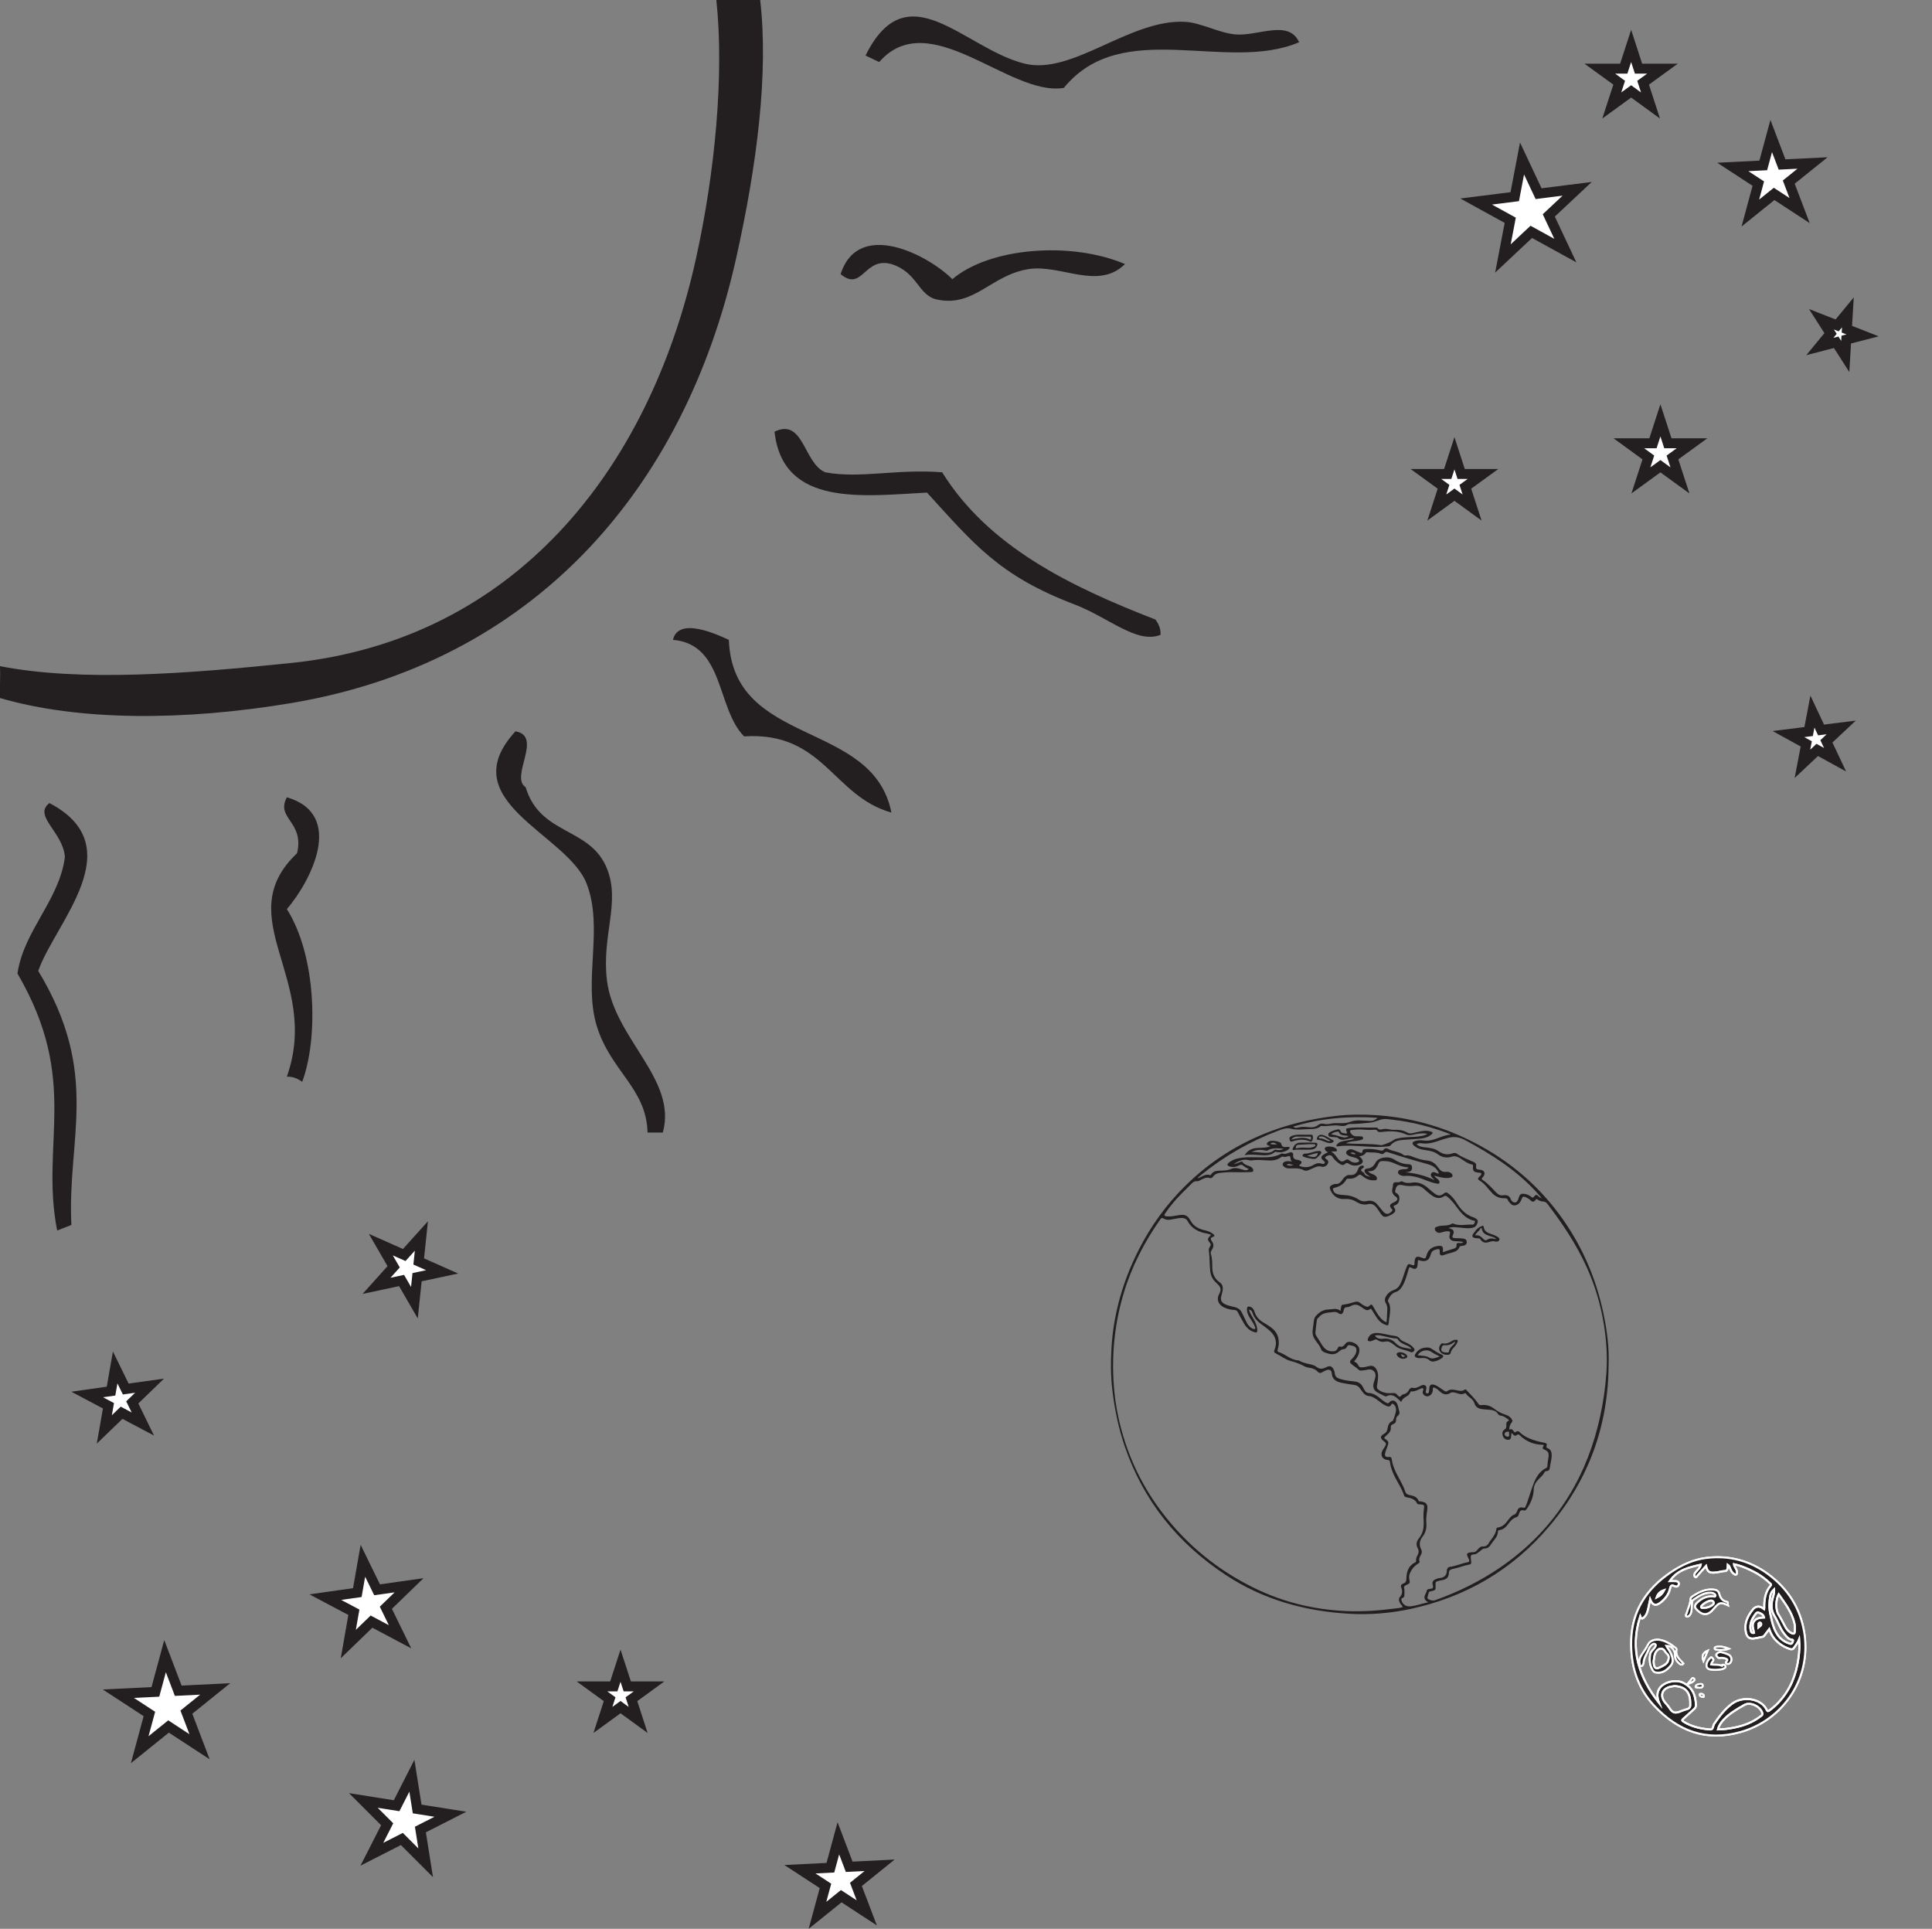 <?xml version="1.0" encoding="UTF-8"?>
<svg xmlns="http://www.w3.org/2000/svg" xmlns:xlink="http://www.w3.org/1999/xlink" width="388.119pt" height="387.459pt" viewBox="0 0 388.119 387.459" version="1.1">
<rect x="0" y="0" width="388.119" height="387.459" fill="#808080" stroke="none"/>
<defs>
<clipPath id="clip1">
  <path d="M 337 34 L 388.117 34 L 388.117 100 L 337 100 Z M 337 34 "/>
</clipPath>
<clipPath id="clip2">
  <path d="M 330 114 L 388.117 114 L 388.117 182 L 330 182 Z M 330 114 "/>
</clipPath>
<clipPath id="clip3">
  <path d="M 44 328 L 119 328 L 119 387.461 L 44 387.461 Z M 44 328 "/>
</clipPath>
<clipPath id="clip4">
  <path d="M 132 340 L 205 340 L 205 387.461 L 132 387.461 Z M 132 340 "/>
</clipPath>
<clipPath id="clip5">
  <path d="M 319 0 L 388.117 0 L 388.117 72 L 319 72 Z M 319 0 "/>
</clipPath>
</defs>
<g id="surface1">
<path style=" stroke:none;fill-rule:evenodd;fill:rgb(13.73%,12.16%,12.549%);fill-opacity:1;" d="M 271.266 231.594 C 271.574 231.812 271.914 231.91 272.352 231.859 C 272.039 231.418 271.66 231.492 271.266 231.594 M 259.891 234.016 C 259.418 234.02 258.961 233.609 258.438 233.977 C 259.078 234.219 259.152 234.223 259.891 234.016 M 303.184 288.105 C 303.047 287.973 303.359 287.586 302.965 287.594 C 302.684 287.598 302.281 287.668 302.27 288.055 C 302.258 288.406 302.57 288.586 302.895 288.609 C 303.227 288.633 303.148 288.336 303.184 288.105 M 276.738 224.543 C 271.008 224.172 265.375 224.598 259.789 226.32 C 260.137 226.629 260.426 226.582 260.707 226.504 C 261.469 226.301 262.238 226.355 263 226.438 C 263.648 226.508 264.242 226.426 264.762 226.016 C 265.086 225.762 265.441 225.645 265.836 225.734 C 266.332 225.844 266.824 225.84 267.305 225.727 C 268.605 225.422 269.93 225.871 271.285 225.344 C 272.535 224.855 274 225.164 275.375 225.172 C 275.93 225.176 276.352 224.918 276.738 224.543 M 309.688 240.656 C 309.281 240.191 308.969 239.812 308.637 239.449 C 304.555 234.996 299.539 231.82 294.27 229 C 293.258 228.457 292.164 228.258 291.027 228.547 C 290.406 228.707 289.793 228.895 289.188 229.102 C 288.023 229.508 286.855 229.852 285.598 229.664 C 285.262 229.613 284.914 229.652 284.566 229.852 C 285.035 230.305 285.59 230.395 286.152 230.461 C 287.156 230.57 288.168 230.66 289.023 231.27 C 289.84 231.848 290.699 232.035 291.668 231.723 C 291.977 231.625 292.355 231.531 292.633 231.727 C 293.688 232.484 294.91 232.891 296.066 233.434 C 296.449 233.613 296.613 233.875 296.539 234.254 C 296.426 234.832 296.746 234.949 297.203 234.969 C 297.332 234.973 297.457 235 297.582 235.031 C 298.203 235.199 298.387 235.629 298.082 236.195 C 298.004 236.336 297.891 236.465 297.777 236.582 C 297.598 236.754 297.621 236.871 297.828 237.008 C 298.875 237.707 299.699 238.645 300.559 239.547 C 300.961 239.969 301.383 240.199 301.957 240.109 C 302.707 239.996 303.277 240.18 303.527 240.977 C 303.555 241.074 303.641 241.164 303.715 241.242 C 304.145 241.719 304.672 241.648 304.934 241.062 C 305.047 240.816 305.117 240.547 305.211 240.293 C 305.34 239.949 305.566 239.781 305.965 239.797 C 306.617 239.82 307.172 240.059 307.668 240.465 C 307.859 240.625 307.957 240.637 308.133 240.414 C 308.539 239.914 308.699 239.926 309.168 240.398 C 309.273 240.508 309.379 240.602 309.688 240.656 M 247.848 233.812 C 248.332 233.801 248.723 233.551 249.156 233.414 C 249.328 233.363 249.512 233.234 249.645 233.457 C 249.902 233.898 250.359 234.004 250.781 234.168 C 251.055 234.273 251.336 234.367 251.539 234.594 C 251.703 234.777 251.832 235 251.746 235.242 C 251.668 235.477 251.41 235.418 251.223 235.445 C 251.059 235.469 250.891 235.453 250.727 235.461 C 249.008 235.551 247.285 235.367 245.566 235.559 C 244.863 235.637 244.188 235.672 243.727 236.328 C 243.578 236.543 243.324 236.75 243.016 236.645 C 242.414 236.438 241.91 236.691 241.391 236.93 C 241.113 237.059 240.812 237.312 240.543 237.285 C 239.785 237.199 239.43 237.719 238.996 238.148 C 238.434 238.699 237.879 239.258 237.324 239.816 C 236.129 241.035 235.012 242.316 234.074 243.75 C 233.844 244.105 233.828 244.277 234.324 244.332 C 235.105 244.422 235.855 244.266 236.609 244.137 C 238.012 243.895 238.512 244.043 239.176 245.227 C 239.836 246.398 240.867 246.891 242.09 247.16 C 242.703 247.293 243.277 247.52 243.766 247.93 C 244.016 248.141 244.035 248.363 243.699 248.453 C 243.07 248.617 243.184 248.969 243.449 249.34 C 243.863 249.906 243.84 250.449 243.477 251.02 C 243.309 251.281 243.152 251.551 243.254 251.891 C 243.512 252.727 243.531 253.586 243.527 254.445 C 243.523 255.727 243.91 256.816 245.008 257.582 C 245.496 257.926 245.691 258.41 245.641 259.016 C 245.605 259.441 245.492 259.844 245.375 260.246 C 245.09 261.219 245.41 261.734 246.375 262.117 C 246.895 262.324 247.461 262.43 248.012 262.562 C 248.691 262.727 249.207 263.086 249.508 263.738 C 249.809 264.383 250.121 265.027 250.445 265.664 C 250.715 266.191 251.078 266.648 251.641 266.902 C 251.793 266.969 251.98 267.055 252.105 266.949 C 252.254 266.828 252.137 266.648 252.082 266.496 C 251.844 265.832 251.41 265.281 251.047 264.688 C 250.711 264.129 250.461 263.555 250.504 262.879 C 250.531 262.5 250.715 262.398 251.047 262.477 C 251.566 262.602 251.859 262.977 252 263.453 C 252.316 264.523 253.035 265.238 253.977 265.77 C 254.328 265.969 254.664 266.191 255 266.414 C 255.891 266.988 256.562 267.727 256.801 268.801 C 256.973 269.574 256.914 270.332 256.684 271.078 C 256.594 271.359 256.613 271.531 256.914 271.621 C 258.285 272.035 259.328 273.23 260.855 273.273 C 260.922 273.273 260.988 273.332 261.055 273.367 C 261.504 273.625 261.996 273.766 262.488 273.898 C 263.141 274.074 263.883 274.121 264.402 274.535 C 265.137 275.129 265.746 274.996 266.5 274.613 C 267.223 274.25 267.688 274.512 267.988 275.285 C 268.059 275.473 268.137 275.668 268.148 275.863 C 268.176 276.5 268.562 276.781 269.105 276.965 C 270.07 277.289 271.07 277.406 272.07 277.504 C 272.902 277.586 273.477 277.941 273.824 278.699 C 273.93 278.934 274.07 279.148 274.211 279.363 C 274.367 279.602 274.586 279.805 274.867 279.812 C 275.914 279.844 276.688 280.406 277.438 281.043 C 277.801 281.348 278.176 281.641 278.617 281.84 C 278.781 281.91 278.891 281.949 279.035 281.766 C 279.535 281.137 280.27 281.223 280.645 281.934 C 280.898 282.414 280.902 282.961 281.086 283.457 C 281.211 283.801 281.152 284.098 280.867 284.352 C 280.629 284.562 280.422 284.809 280.453 285.152 C 280.504 285.66 280.25 285.938 279.809 286.105 C 279.527 286.215 279.355 286.395 279.395 286.73 C 279.461 287.312 279.188 287.754 278.762 288.117 C 278.57 288.285 278.387 288.465 278.203 288.645 C 278.035 288.812 278.059 288.922 278.273 289.062 C 278.969 289.512 279.027 289.727 278.742 290.516 C 278.586 290.949 278.387 291.367 278.285 291.809 C 278.121 292.535 278.285 292.715 279.023 292.676 C 279.363 292.656 279.535 292.734 279.578 293.09 C 279.699 294.102 280.07 295.035 280.516 295.941 C 281.105 297.141 281.852 298.266 282.266 299.543 C 282.418 300.023 282.664 300.227 283.156 300.328 C 283.887 300.469 284.645 300.645 284.977 301.465 C 285.039 301.621 285.18 301.586 285.305 301.598 C 286.543 301.723 286.895 302.172 286.707 303.414 C 286.582 304.246 286.461 305.082 286.535 305.926 C 286.629 306.934 286.422 307.852 285.793 308.664 C 285.176 309.453 285.023 310.301 285.496 311.223 C 285.707 311.633 285.656 312.016 285.414 312.414 C 285.188 312.789 284.98 313.184 285.168 313.656 C 285.254 313.883 285.051 313.98 284.902 314.082 C 284.453 314.375 284.043 314.715 283.738 315.152 C 283.32 315.746 282.965 316.391 283.102 317.137 C 283.266 318.031 283.309 318.039 282.488 318.406 C 282.152 318.559 281.973 318.688 282.09 319.129 C 282.195 319.523 282.113 319.965 282.129 320.387 C 282.141 320.672 282.074 320.891 281.773 320.984 C 281.457 321.086 281.488 321.305 281.566 321.559 C 281.812 322.336 282.484 322.773 283.359 322.68 C 284.523 322.555 285.621 322.137 286.93 321.863 C 285.781 321.277 286.152 320.559 286.539 319.836 C 286.555 319.805 286.562 319.766 286.566 319.73 C 286.602 319.332 286.82 319.195 287.223 319.172 C 287.875 319.137 287.988 318.961 287.812 318.332 C 287.68 317.84 287.844 317.504 288.285 317.297 C 288.547 317.176 288.828 317.043 289.105 317.02 C 290.039 316.934 290.633 316.57 290.656 315.527 C 290.664 315.168 290.832 314.801 291.289 314.746 C 292.516 314.598 293.633 314.031 294.84 313.824 C 295.164 313.77 295.184 313.598 295.125 313.363 C 295.09 313.207 295.004 313.059 294.934 312.91 C 294.535 312.113 294.629 311.938 295.516 311.832 C 295.605 311.82 295.699 311.801 295.789 311.812 C 296.219 311.871 296.52 311.672 296.777 311.352 C 297.055 311 297.426 310.629 297.852 310.656 C 298.652 310.707 298.977 310.238 299.281 309.66 C 299.34 309.547 299.43 309.449 299.508 309.348 C 300.012 308.691 300.492 308.023 300.598 307.168 C 300.617 306.992 300.691 306.867 300.898 306.84 C 301.867 306.727 302.441 306.074 302.969 305.348 C 303.285 304.918 303.625 304.488 304.133 304.289 C 304.477 304.148 304.629 303.941 304.75 303.605 C 305.016 302.867 305.305 302.695 306.023 302.863 C 306.297 302.926 306.391 302.828 306.473 302.621 C 306.582 302.348 306.703 302.082 306.797 301.805 C 307.211 300.594 307.582 299.367 308.031 298.172 C 308.539 296.809 309.242 295.578 310.613 294.883 C 310.801 294.789 310.863 294.625 310.863 294.43 C 310.867 293.84 311.004 293.27 311.078 292.688 C 311.188 291.836 310.988 291.5 310.188 291.172 C 309.941 291.07 309.828 290.945 309.965 290.672 C 310.027 290.551 310.156 290.438 310.078 290.246 C 310 290.238 309.91 290.223 309.824 290.223 C 308.242 290.188 306.855 289.66 305.648 288.637 C 305.336 288.375 305.094 287.863 304.559 288.379 C 304.43 288.5 304.145 288.355 303.977 288.188 C 303.879 288.09 303.852 287.918 303.629 287.895 C 303.605 288.148 303.59 288.398 303.562 288.645 C 303.52 289.027 303.328 289.262 302.914 289.227 C 302.41 289.18 302.047 288.902 301.895 288.43 C 301.746 287.973 301.77 287.473 302.219 287.195 C 302.586 286.965 302.633 286.684 302.605 286.324 C 302.578 285.965 302.578 285.637 302.992 285.449 C 303.266 285.324 303.047 285.18 302.93 285.09 C 302.504 284.77 302.07 284.461 301.523 284.379 C 301.262 284.34 301.043 284.25 300.898 283.996 C 300.668 283.586 300.277 283.398 299.836 283.289 C 299.172 283.125 298.488 283.176 297.812 283.078 C 297.055 282.969 296.445 282.703 296.195 281.902 C 296.102 281.602 295.93 281.34 295.711 281.109 C 295.324 280.695 294.793 280.438 294.484 279.938 C 294.426 279.844 294.336 279.832 294.25 279.883 C 293.652 280.246 293.082 279.973 292.504 279.812 C 292.137 279.711 291.754 279.578 291.391 279.809 C 290.508 280.375 289.797 280.055 289.133 279.406 C 288.855 279.141 288.566 278.891 288.188 278.766 C 287.926 278.68 287.805 278.734 287.832 279.031 C 287.867 279.43 287.77 279.801 287.5 280.102 C 287.18 280.465 286.758 280.609 286.316 280.387 C 285.902 280.184 285.699 279.824 285.875 279.336 C 285.922 279.203 286.008 279.031 285.895 278.922 C 285.766 278.793 285.578 278.879 285.43 278.938 C 284.809 279.191 284.223 279.562 283.508 279.508 C 283.355 279.496 283.344 279.613 283.301 279.719 C 283.148 280.117 282.824 280.367 282.473 280.562 C 282.035 280.805 281.66 281.094 281.492 281.637 C 281.184 281.344 280.93 281.082 280.652 280.844 C 280.043 280.324 279.375 280.051 278.59 280.457 C 278.422 280.543 278.289 280.516 278.129 280.434 C 277.711 280.211 277.281 280.008 276.855 279.793 C 275.992 279.348 275.719 278.742 275.961 277.805 C 276.062 277.414 276.215 277.039 276.301 276.645 C 276.523 275.664 275.738 274.895 274.762 275.125 C 274.582 275.164 274.406 275.219 274.223 275.234 C 273.789 275.273 273.215 275.449 272.945 275.168 C 272.48 274.68 271.887 274.395 271.414 273.945 C 271.117 273.664 271.152 273.406 271.453 273.113 C 271.875 272.707 272.262 272.258 272.434 271.676 C 272.664 270.91 272.348 270.418 271.566 270.312 C 271.441 270.297 271.316 270.262 271.195 270.23 C 270.957 270.168 270.777 270.207 270.645 270.449 C 270.504 270.711 270.297 271 270.004 271.008 C 269.441 271.023 269.141 271.395 268.738 271.688 C 268.027 272.203 267.203 272.055 266.422 271.785 C 266.047 271.652 265.602 271.523 265.453 271.125 C 265.188 270.418 264.715 269.863 264.285 269.277 C 263.844 268.68 263.609 268.02 263.691 267.273 C 263.762 266.621 263.875 265.973 263.941 265.316 C 263.996 264.797 264.199 264.461 264.613 264.07 C 265.312 263.41 265.996 263.066 266.961 263.039 C 267.75 263.016 268.539 262.684 269.293 263.332 C 269.348 262.984 269.398 262.75 269.418 262.516 C 269.441 262.262 269.539 262.109 269.812 262.082 C 270.656 262 271.453 261.715 272.266 261.512 C 272.617 261.426 272.906 261.48 273.191 261.703 C 273.57 261.992 273.949 262.293 274.41 262.434 C 274.605 262.496 274.812 262.594 275.02 262.387 C 275.484 261.926 275.551 261.941 275.875 262.492 C 276.312 263.234 276.699 264.008 277.27 264.664 C 277.621 265.07 278 265.449 278.539 265.609 C 278.578 265.109 278.645 264.656 278.641 264.199 C 278.633 263.406 278.879 262.574 278.422 261.832 C 278.07 261.262 278.188 260.758 278.523 260.25 C 278.891 259.691 279.43 259.324 280.039 259.113 C 280.773 258.859 281.141 258.332 281.434 257.672 C 281.863 256.703 282.109 255.664 282.504 254.68 C 282.836 253.84 282.879 253.812 283.75 254.133 C 284.059 254.246 284.156 254.156 284.152 253.859 C 284.152 253.73 284.152 253.602 284.164 253.473 C 284.27 252.457 284.582 252.262 285.535 252.609 C 285.637 252.648 285.738 252.684 285.844 252.723 C 286.215 252.852 286.422 252.801 286.527 252.344 C 286.785 251.227 287.48 250.523 288.648 250.324 C 289.758 250.137 289.98 250.332 289.848 251.426 C 289.848 251.453 289.879 251.488 289.898 251.527 C 290.605 251.297 291.312 251.047 292.027 250.84 C 292.414 250.73 292.641 250.547 292.605 250.121 C 292.574 249.746 292.762 249.656 293.113 249.688 C 293.375 249.715 293.668 249.762 293.98 249.543 C 293.328 249.301 292.719 249.375 292.125 249.312 C 291.383 249.234 291.023 248.734 291.223 248.062 C 291.41 247.422 291.32 247.309 290.633 247.34 C 290.172 247.363 289.746 247.551 289.297 247.645 C 288.867 247.738 288.316 247.387 288.25 246.965 C 288.172 246.453 288.633 246.477 288.922 246.34 C 288.957 246.324 288.992 246.316 289.031 246.309 C 289.93 246.105 290.914 246.332 291.746 245.773 C 291.781 245.75 291.855 245.762 291.902 245.785 C 293.18 246.344 294.512 245.926 295.816 246.004 C 296.141 246.023 296.23 245.66 296.305 245.43 C 296.387 245.16 296.055 245.215 295.922 245.172 C 295.332 244.996 294.801 244.727 294.32 244.352 C 293.562 243.754 293.004 242.977 292.434 242.215 C 291.926 241.543 291.402 240.883 290.715 240.375 C 290.535 240.242 290.375 240.113 290.129 240.285 C 289.191 240.93 288.32 240.668 287.504 240.043 C 287.008 239.664 286.531 239.258 286.07 238.84 C 285.539 238.355 284.953 238.141 284.219 238.207 C 283.496 238.273 282.754 238.297 282.035 238.129 C 280.855 237.848 280.496 238.074 280.289 239.215 C 280.25 239.426 280.273 239.551 280.48 239.652 C 281.008 239.918 281.176 240.395 281.113 240.941 C 281.055 241.484 280.793 241.941 280.25 242.109 C 279.848 242.23 279.918 242.352 280.102 242.625 C 280.422 243.098 280.348 243.402 279.891 243.754 C 279.617 243.969 279.305 244.125 278.98 244.254 C 278.137 244.578 277.891 244.512 277.363 243.781 C 277.055 243.348 276.781 242.891 276.449 242.477 C 276.07 242.008 275.539 241.742 274.945 241.875 C 274.062 242.078 273.277 241.926 272.531 241.453 C 271.781 240.977 270.98 240.793 270.078 240.855 C 268.816 240.945 267.809 240.266 267.293 239.109 C 267.023 238.5 267.105 238.254 267.703 237.988 C 267.883 237.91 268.094 237.824 268.281 237.84 C 268.895 237.891 269.258 237.57 269.586 237.109 C 269.977 236.562 270.473 235.957 271.152 236.027 C 272.215 236.133 272.578 235.57 272.867 234.75 C 272.977 234.438 273.238 234.207 273.594 234.141 C 273.723 234.117 273.863 234.133 273.941 234.246 C 274.027 234.367 273.996 234.543 273.891 234.594 C 273.117 234.992 273.461 235.281 273.965 235.574 C 273.996 235.59 274.023 235.625 274.035 235.656 C 274.234 236.223 274.738 236.266 275.285 236.383 C 274.945 236.129 274.598 236 274.355 235.719 C 273.953 235.25 274.043 234.801 274.652 234.742 C 275.492 234.66 275.941 234.293 276.344 233.535 C 276.914 232.465 278.914 232.148 280.105 232.93 C 281.016 233.523 281.941 233.863 283.016 233.871 C 283.387 233.875 283.637 234.078 283.668 234.477 C 283.703 234.879 283.586 235.195 283.176 235.352 C 282.906 235.457 282.621 235.449 282.34 235.5 C 284.371 235.66 286.309 236.164 288.16 237.051 C 288.027 236.852 287.844 236.723 287.707 236.559 C 287.492 236.297 287.301 236.004 287.555 235.668 C 287.793 235.359 288.098 235.441 288.406 235.559 C 288.605 235.637 288.801 235.812 289.055 235.691 C 288.652 234.711 288.027 234.184 286.684 233.82 C 284.043 233.098 281.418 232.324 278.82 231.453 C 278.516 231.355 278.297 231.379 278.082 231.617 C 277.91 231.805 277.691 231.895 277.438 231.789 C 276.547 231.418 275.598 231.539 274.676 231.465 C 274.559 231.457 274.449 231.453 274.379 231.566 C 274.09 232.035 273.625 232.211 273.039 232.297 C 273.195 232.426 273.297 232.5 273.387 232.586 C 273.977 233.156 273.859 233.719 273.082 233.992 C 272.328 234.25 271.594 234.184 270.922 233.758 C 270.664 233.594 270.48 233.543 270.254 233.773 C 269.91 234.125 269.551 234.07 269.164 233.816 C 268.605 233.453 268.105 233.012 267.738 232.465 C 267.398 231.961 267.039 231.969 266.574 232.215 C 266.082 232.473 266.062 232.582 266.52 232.898 C 266.754 233.059 266.891 233.246 266.828 233.543 C 266.703 234.125 266.027 234.543 265.457 234.352 C 264.98 234.199 264.555 234.324 264.133 234.512 C 263.73 234.688 263.328 234.867 262.926 235.039 C 262.613 235.172 262.23 235.25 261.965 235.098 C 261.02 234.559 260.012 234.719 259.012 234.711 C 258.656 234.711 258.312 234.652 258.031 234.426 C 257.832 234.266 257.602 234.09 257.684 233.793 C 257.758 233.527 257.98 233.398 258.242 233.312 C 258.66 233.18 259.074 233.301 259.555 233.316 C 259.469 233.223 259.426 233.176 259.383 233.129 C 259.152 232.867 259.328 232.344 259.074 232.254 C 258.801 232.16 258.438 232.438 258.074 232.402 C 257.832 232.379 257.566 232.277 257.332 232.461 C 256.422 233.168 255.367 233.176 254.293 233.086 C 253.488 233.016 252.684 232.992 251.879 233.051 C 251.59 233.074 251.328 233.172 251.016 233.082 C 249.828 232.734 248.812 233.211 247.848 233.812 M 267.422 231.305 C 267.641 231.48 267.789 231.578 267.918 231.699 C 268.062 231.84 268.199 231.988 268.324 232.145 C 268.508 232.375 268.664 232.625 268.855 232.844 C 269.355 233.414 269.68 233.457 270.297 233.031 C 270.559 232.852 270.77 232.84 271.031 233.059 C 271.516 233.465 272.074 233.672 272.715 233.477 C 273.113 233.352 273.156 233.145 272.84 232.867 C 272.582 232.645 272.258 232.574 271.938 232.48 C 271.52 232.363 271.07 232.312 270.719 232.02 C 270.328 231.699 270.328 231.387 270.727 231.078 C 271.102 230.785 271.52 230.828 271.926 230.988 C 272.352 231.156 272.758 231.371 273.184 231.531 C 273.375 231.602 273.676 231.699 273.691 231.348 C 273.711 230.863 274.043 230.844 274.371 230.82 C 275.328 230.75 276.27 230.855 277.199 231.082 C 277.477 231.148 277.742 231.211 277.957 230.953 C 278.242 230.602 278.562 230.617 278.934 230.828 C 279.152 230.953 279.398 231.043 279.641 231.113 C 280.445 231.352 281.289 231.484 281.98 232.016 C 282.102 232.109 282.254 232.121 282.402 232.102 C 282.871 232.039 283.312 232.164 283.738 232.34 C 284.688 232.734 285.664 233.023 286.691 233.129 C 287.633 233.223 288.336 233.695 288.855 234.469 C 288.906 234.543 288.969 234.609 289.023 234.684 C 289.391 235.188 289.844 235.5 290.512 235.41 C 290.863 235.367 291.211 235.449 291.504 235.656 C 291.691 235.785 291.805 235.977 291.789 236.219 C 291.77 236.488 291.535 236.504 291.352 236.555 C 290.938 236.672 290.52 236.656 290.098 236.613 C 289.453 236.547 288.836 236.348 288.125 236.16 C 288.344 236.602 288.73 236.715 288.961 236.992 C 289.125 237.184 289.254 237.418 289.148 237.645 C 289.035 237.891 288.754 237.773 288.555 237.742 C 287.906 237.625 287.277 237.426 286.668 237.18 C 285.203 236.578 283.719 236.074 282.098 236.223 C 281.785 236.25 281.48 236.148 281.203 235.996 C 280.988 235.879 280.805 235.734 280.848 235.441 C 280.891 235.164 281.062 235.035 281.312 234.965 C 281.656 234.879 282 234.863 282.348 234.855 C 282.586 234.852 282.809 234.816 282.934 234.5 C 281.855 234.465 280.938 234.062 280.023 233.648 C 279.254 233.301 278.453 233.195 277.613 233.238 C 277.309 233.254 277.113 233.344 276.98 233.637 C 276.574 234.539 276.16 235.453 274.809 235.242 C 275.074 235.629 275.367 235.703 275.629 235.816 C 275.879 235.926 276.145 236.004 276.352 236.199 C 276.555 236.383 276.684 236.617 276.602 236.883 C 276.523 237.148 276.25 237.098 276.043 237.105 C 275.086 237.16 274.297 236.75 273.594 236.164 C 273.309 235.93 273.109 235.887 272.809 236.16 C 272.301 236.617 271.676 236.812 270.984 236.773 C 270.785 236.762 270.578 236.727 270.453 236.957 C 269.934 237.914 269.07 238.387 268.047 238.613 C 267.777 238.676 267.742 238.797 267.805 239.039 C 267.906 239.43 268.145 239.68 268.508 239.82 C 268.836 239.945 269.176 240.012 269.527 240.027 C 270.746 240.07 271.918 240.262 272.965 240.977 C 273.438 241.301 273.988 241.414 274.59 241.266 C 275.422 241.062 276.148 241.305 276.707 241.969 C 277.062 242.387 277.406 242.82 277.746 243.25 C 277.906 243.457 278.09 243.633 278.324 243.746 C 278.867 244.016 279.23 243.672 279.582 243.348 C 279.93 243.027 279.535 242.848 279.395 242.629 C 279.184 242.297 279.203 242 279.547 241.777 C 279.789 241.621 280.062 241.512 280.316 241.367 C 280.809 241.082 280.859 240.699 280.398 240.387 C 279.727 239.93 279.523 239.355 279.758 238.586 C 279.852 238.277 279.781 237.863 279.961 237.645 C 280.176 237.387 280.617 237.531 280.961 237.5 C 281.238 237.473 281.457 237.176 281.789 237.359 C 282.359 237.676 282.996 237.672 283.613 237.574 C 284.809 237.383 285.809 237.766 286.707 238.516 C 287.199 238.93 287.668 239.371 288.184 239.746 C 288.934 240.289 289.414 240.281 290.121 239.699 C 290.422 239.453 290.609 239.5 290.883 239.695 C 291.613 240.219 292.172 240.898 292.633 241.645 C 293.457 242.98 294.473 244.059 296.016 244.539 C 296.121 244.574 296.211 244.641 296.309 244.688 C 297.039 245.035 296.949 245.438 296.656 246.035 C 296.449 246.449 296.047 246.594 295.621 246.676 C 294.871 246.812 294.129 246.672 293.383 246.613 C 292.617 246.551 291.844 246.387 290.988 246.688 C 291.203 246.758 291.324 246.793 291.445 246.836 C 292.012 247.043 292.164 247.402 291.922 247.953 C 291.652 248.559 291.719 248.676 292.383 248.723 C 292.93 248.758 293.484 248.711 294.027 248.82 C 294.383 248.891 294.637 249.047 294.656 249.457 C 294.68 249.848 294.504 250.09 294.137 250.188 C 293.945 250.242 293.746 250.277 293.547 250.301 C 293.398 250.316 293.27 250.316 293.199 250.496 C 292.93 251.215 292.305 251.461 291.633 251.637 C 291.137 251.766 290.637 251.891 290.16 252.074 C 289.445 252.344 289.18 252.203 289.227 251.422 C 289.258 250.883 289.047 250.867 288.633 250.965 C 288.047 251.105 287.617 251.262 287.422 252.004 C 287.082 253.305 286.277 253.59 284.918 253.113 C 284.895 253.16 284.852 253.207 284.848 253.254 C 284.812 253.582 284.793 253.91 284.754 254.238 C 284.684 254.848 284.285 255.055 283.746 254.773 C 283.137 254.453 283.133 254.449 282.93 255.129 C 282.613 256.18 282.344 257.246 281.801 258.211 C 281.465 258.809 281.082 259.324 280.355 259.551 C 279.641 259.773 279.211 260.367 278.891 261.031 C 278.805 261.211 278.789 261.371 278.902 261.547 C 279.23 262.047 279.281 262.605 279.266 263.184 C 279.242 264.082 279.039 264.961 278.969 265.852 C 278.938 266.277 278.75 266.27 278.43 266.168 C 277.699 265.934 277.133 265.48 276.699 264.875 C 276.309 264.32 275.965 263.734 275.609 263.16 C 275.48 262.945 275.391 262.809 275.121 263.031 C 274.84 263.266 274.496 263.211 274.195 263.031 C 273.895 262.855 273.602 262.664 273.324 262.457 C 272.77 262.055 272.199 261.973 271.566 262.262 C 271.27 262.398 270.953 262.582 270.641 262.582 C 270.129 262.586 269.984 262.855 269.926 263.273 C 269.918 263.344 269.898 263.418 269.871 263.484 C 269.66 264.023 269.363 264.125 268.887 263.801 C 268.613 263.617 268.309 263.508 268.004 263.551 C 266.914 263.711 265.715 263.574 264.934 264.629 C 264.914 264.656 264.879 264.676 264.848 264.695 C 264.648 264.824 264.566 265.012 264.539 265.246 C 264.477 265.793 264.371 266.332 264.336 266.879 C 264.301 267.363 264.129 267.914 264.414 268.328 C 264.855 268.961 265.215 269.637 265.645 270.273 C 265.84 270.566 266.07 270.828 266.348 271.043 C 266.805 271.395 267.324 271.5 267.895 271.457 C 268.395 271.422 268.629 271.117 268.797 270.703 C 268.879 270.5 269.051 270.453 269.25 270.508 C 269.629 270.613 269.879 270.418 270.102 270.152 C 270.266 269.957 270.402 269.727 270.652 269.629 C 271.457 269.305 272.789 269.977 273.023 270.801 C 273.109 271.113 273.102 271.406 273.027 271.719 C 272.891 272.289 272.59 272.758 272.242 273.215 C 272.164 273.316 271.91 273.492 272.188 273.59 C 272.598 273.742 272.777 274.059 272.945 274.406 C 273.047 274.621 273.23 274.656 273.445 274.668 C 273.988 274.695 274.496 274.543 275.012 274.426 C 275.676 274.27 276.09 274.422 276.457 274.992 C 276.707 275.387 276.82 275.824 276.84 276.293 C 276.867 277.012 276.715 277.711 276.613 278.414 C 276.559 278.773 276.676 278.988 276.961 279.199 C 277.781 279.797 278.699 279.93 279.676 279.84 C 280.074 279.801 280.426 279.832 280.699 280.199 C 280.945 280.523 281.23 280.781 281.578 280.266 C 281.648 280.164 281.828 280.113 281.965 280.082 C 282.449 279.977 282.789 279.711 283.012 279.273 C 283.164 278.973 283.43 278.707 283.742 278.781 C 284.41 278.945 284.91 278.633 285.445 278.355 C 285.75 278.195 286.074 278.129 286.375 278.359 C 286.648 278.562 286.523 278.859 286.508 279.125 C 286.492 279.41 286.219 279.836 286.676 279.902 C 287.145 279.969 287.043 279.469 287.117 279.172 C 287.129 279.137 287.121 279.098 287.121 279.062 C 287.148 278.164 287.48 277.93 288.34 278.25 C 288.625 278.355 288.887 278.543 289.145 278.711 C 289.484 278.926 289.805 279.172 290.145 279.387 C 290.297 279.484 290.512 279.602 290.66 279.484 C 291.41 278.906 292.191 279.191 292.977 279.348 C 293.395 279.43 293.816 279.445 294.191 279.18 C 294.355 279.062 294.469 279.074 294.605 279.234 C 295.375 280.141 296.289 280.926 296.938 281.934 C 297.109 282.207 297.297 282.293 297.609 282.254 C 298.562 282.137 299.43 282.402 300.18 282.992 C 300.836 283.504 301.551 283.895 302.344 284.148 C 302.762 284.285 303.172 284.461 303.477 284.797 C 303.73 285.074 303.984 285.441 303.684 285.766 C 303.297 286.184 303.219 286.645 303.18 287.188 C 303.613 286.949 303.855 287.164 304.066 287.48 C 304.191 287.672 304.289 287.848 304.57 287.613 C 304.832 287.395 305.105 287.5 305.344 287.742 C 305.922 288.324 306.621 288.711 307.375 289.016 C 308.297 289.391 309.254 289.641 310.223 289.809 C 310.711 289.895 310.812 290.105 310.688 290.508 C 310.629 290.699 310.621 290.809 310.836 290.883 C 311.574 291.133 311.73 291.715 311.723 292.41 C 311.715 293.207 311.438 293.957 311.367 294.738 C 311.324 295.203 311.156 295.504 310.652 295.52 C 310.469 295.523 310.348 295.605 310.266 295.77 C 310.031 296.238 309.664 296.598 309.293 296.953 C 308.652 297.562 308.133 298.262 308.113 299.176 C 308.07 300.641 307.539 301.91 306.723 303.098 C 306.539 303.375 306.359 303.508 306.066 303.418 C 305.539 303.254 305.344 303.531 305.195 303.965 C 305.09 304.27 305.016 304.656 304.664 304.758 C 303.844 304.996 303.371 305.617 302.898 306.25 C 302.469 306.828 301.953 307.277 301.211 307.367 C 301.004 307.391 300.93 307.465 300.922 307.668 C 300.887 308.492 300.402 309.094 299.91 309.688 C 299.434 310.266 299.188 311.078 298.199 311.07 C 297.852 311.066 297.566 311.41 297.277 311.633 C 297.086 311.777 296.879 311.898 296.699 312.055 C 296.336 312.367 295.629 312.133 295.5 312.508 C 295.379 312.875 295.551 313.395 295.559 313.852 C 295.562 314.094 295.469 314.23 295.23 314.273 C 294.074 314.48 292.988 314.953 291.84 315.172 C 291.348 315.266 291.07 315.484 291.062 315.973 C 291.051 316.902 290.516 317.301 289.672 317.422 C 289.512 317.445 289.348 317.484 289.188 317.523 C 288.352 317.734 288.352 317.734 288.395 318.59 C 288.438 319.367 288.391 319.43 287.605 319.625 C 287.445 319.664 287.277 319.68 287.133 319.746 C 287.02 319.801 286.691 321.023 286.762 321.086 C 287.141 321.41 287.586 321.559 288.078 321.504 C 288.258 321.484 288.43 321.398 288.602 321.34 C 293.043 319.73 297.254 317.664 301.172 315.012 C 306.895 311.137 311.621 306.301 315.223 300.391 C 318.227 295.469 320.23 290.16 321.453 284.531 C 322.086 281.629 322.504 278.695 322.711 275.746 C 322.934 272.551 322.719 269.348 322.219 266.168 C 321.59 262.148 320.438 258.293 318.77 254.59 C 316.707 250.02 313.949 245.883 310.922 241.914 C 310.676 241.59 310.445 241.367 309.996 241.355 C 309.621 241.348 309.234 241.219 308.926 240.98 C 308.719 240.824 308.625 240.832 308.461 241.055 C 308.184 241.445 307.84 241.535 307.465 241.125 C 307.242 240.883 306.957 240.703 306.656 240.562 C 306.008 240.258 305.875 240.309 305.637 240.961 C 305.414 241.574 305 242.031 304.363 242.133 C 303.773 242.223 303.41 241.762 303.074 241.344 C 303.016 241.273 302.953 241.195 302.93 241.113 C 302.824 240.734 302.566 240.695 302.215 240.703 C 301.273 240.73 300.453 240.406 299.805 239.715 C 299.379 239.258 298.973 238.789 298.57 238.312 C 298.234 237.918 297.867 237.566 297.43 237.289 C 296.785 236.875 296.77 236.797 297.293 236.262 C 297.434 236.117 297.637 235.973 297.57 235.762 C 297.5 235.535 297.242 235.594 297.047 235.562 C 296.289 235.449 295.805 235.422 295.91 234.285 C 295.922 234.145 295.949 233.969 295.746 233.934 C 294.77 233.758 294.051 233.09 293.238 232.609 C 292.723 232.305 292.203 232.172 291.613 232.359 C 290.617 232.668 289.691 232.496 288.859 231.883 C 288.156 231.359 287.352 231.172 286.508 231.059 C 285.766 230.957 285.02 230.836 284.387 230.379 C 284.105 230.176 283.715 229.949 283.781 229.605 C 283.848 229.258 284.301 229.215 284.637 229.129 C 285.203 228.98 285.766 229.094 286.332 229.133 C 288.145 229.258 289.629 228.027 291.395 227.922 C 291.312 227.828 291.238 227.785 291.156 227.754 C 287.484 226.355 283.703 225.379 279.801 224.934 C 278.973 224.836 278.121 224.664 277.289 224.938 C 276.531 225.184 275.832 225.492 274.969 225.551 C 273.906 225.625 272.836 225.781 271.758 225.777 C 271.387 225.777 270.973 225.734 270.68 225.926 C 270.105 226.293 269.555 226.207 268.938 226.113 C 267.793 225.941 266.645 226.328 265.488 226.188 C 265.426 226.18 265.34 226.215 265.285 226.258 C 264.734 226.68 264.09 226.812 263.426 226.805 C 262.051 226.793 260.688 227.086 259.305 226.727 C 258.418 226.492 257.523 226.848 256.688 227.168 C 251.027 229.312 245.848 232.301 241.156 236.133 C 241.055 236.215 240.953 236.293 240.863 236.383 C 240.777 236.469 240.609 236.512 240.629 236.703 C 240.695 236.684 240.73 236.676 240.762 236.664 C 241.5 236.34 242.168 235.758 243.07 236.055 C 243.16 236.082 243.246 236.016 243.297 235.93 C 243.734 235.211 244.438 235.176 245.172 235.156 C 245.883 235.137 246.609 235.137 247.277 234.836 C 247.883 234.562 248.48 234.598 249.094 234.793 C 249.371 234.879 249.652 234.973 249.934 235.039 C 250.254 235.109 250.578 235.129 250.855 234.824 C 250.469 234.641 250.105 234.465 249.801 234.199 C 249.523 233.957 249.293 233.902 248.93 234.098 C 248.34 234.418 247.672 234.52 247.012 234.316 C 246.508 234.164 246.457 233.871 246.852 233.555 C 247.328 233.172 247.867 232.91 248.461 232.758 C 249.992 232.367 251.547 232.465 253.105 232.484 C 254.551 232.5 256 232.508 257.328 231.785 C 257.406 231.742 257.52 231.668 257.578 231.691 C 258.129 231.941 258.605 231.664 259.109 231.516 C 259.547 231.383 259.824 231.578 259.785 232.023 C 259.719 232.734 260.102 232.945 260.703 232.996 C 260.832 233.008 260.953 233.059 261.074 233.102 C 261.543 233.273 261.598 233.566 261.215 233.902 C 261.141 233.973 261.008 233.992 261.008 234.18 C 261.988 234.605 262.98 234.547 263.875 234.008 C 264.43 233.668 264.922 233.562 265.52 233.762 C 265.719 233.824 265.988 233.879 266.109 233.645 C 266.246 233.383 265.984 233.262 265.824 233.121 C 265.305 232.672 265.328 232.289 265.926 231.914 C 266.195 231.746 266.484 231.609 266.809 231.438 C 266.523 231.355 266.34 231.242 266.23 231.031 C 266.137 230.852 266.031 230.672 266.25 230.5 C 266.707 230.145 268.113 230.332 268.457 230.797 C 268.531 230.898 268.621 231.004 268.57 231.145 C 268.504 231.328 268.332 231.293 268.195 231.301 C 267.98 231.316 267.762 231.305 267.422 231.305 M 243.285 248.047 C 242.98 247.949 242.762 247.848 242.531 247.809 C 240.855 247.523 239.43 246.867 238.574 245.277 C 238.336 244.836 237.883 244.656 237.359 244.668 C 236.84 244.68 236.34 244.77 235.84 244.871 C 235.156 245.008 234.449 245.191 233.801 244.805 C 233.453 244.594 233.301 244.648 233.074 244.969 C 229.883 249.512 227.367 254.387 225.762 259.707 C 223.996 265.562 223.336 271.551 223.711 277.66 C 223.852 280 224.156 282.32 224.648 284.609 C 226.152 291.602 229.039 297.973 233.352 303.68 C 238.395 310.344 244.695 315.492 252.219 319.121 C 257.93 321.875 263.965 323.328 270.301 323.629 C 273.605 323.785 276.887 323.555 280.156 323.125 C 280.715 323.051 281.301 323.035 281.836 322.805 C 281.645 322.555 281.453 322.352 281.312 322.121 C 281.035 321.656 280.848 321.219 281.309 320.691 C 281.73 320.211 281.75 319.562 281.52 318.973 C 281.34 318.52 281.48 318.238 281.879 318.113 C 282.449 317.934 282.512 317.57 282.531 317.035 C 282.566 315.699 282.957 314.504 284.285 313.859 C 284.441 313.785 284.5 313.68 284.48 313.516 C 284.426 313.09 284.602 312.727 284.793 312.367 C 285.035 311.918 285.062 311.461 284.809 311.004 C 284.426 310.309 284.543 309.648 285.016 309.062 C 285.793 308.113 286.043 307.027 286.004 305.836 C 285.973 304.941 285.902 304.043 286.047 303.148 C 286.18 302.328 286.129 302.266 285.285 302.203 C 285.066 302.188 284.785 302.223 284.684 302.012 C 284.246 301.105 283.406 300.93 282.551 300.773 C 282.289 300.723 282.137 300.617 282.047 300.352 C 281.746 299.465 281.301 298.645 280.84 297.832 C 280.098 296.539 279.434 295.215 279.23 293.719 C 279.188 293.391 279.09 293.312 278.77 293.285 C 277.688 293.199 277.227 292.32 277.734 291.352 C 277.855 291.125 278.012 290.922 278.148 290.703 C 278.551 290.066 278.516 289.883 277.914 289.434 C 277.234 288.918 277.246 288.48 277.992 288.062 C 278.406 287.832 278.641 287.547 278.719 287.055 C 278.828 286.383 279.031 285.723 279.766 285.426 C 279.832 285.395 279.879 285.285 279.906 285.203 C 280.078 284.703 280.285 284.207 280.391 283.691 C 280.508 283.129 280.488 282.555 279.992 282.125 C 279.82 281.977 279.629 281.871 279.5 282.145 C 279.242 282.688 278.852 282.57 278.441 282.387 C 277.797 282.098 277.27 281.641 276.707 281.23 C 276.199 280.859 275.672 280.508 275.039 280.441 C 274.449 280.383 274.066 280.074 273.738 279.637 C 273.562 279.402 273.387 279.168 273.219 278.926 C 272.934 278.516 272.574 278.27 272.055 278.203 C 271.203 278.098 270.352 277.961 269.512 277.777 C 268.469 277.555 267.621 277.129 267.539 275.855 C 267.5 275.223 267.023 275 266.426 275.246 C 266.156 275.355 265.898 275.496 265.645 275.645 C 265.281 275.863 264.98 275.852 264.68 275.516 C 264.336 275.141 263.879 274.941 263.391 274.82 C 262.984 274.719 262.523 274.719 262.172 274.523 C 261.25 274.004 260.281 273.664 259.258 273.387 C 258.195 273.102 257.312 272.379 256.332 271.891 C 255.965 271.707 255.871 271.535 256.039 271.133 C 256.629 269.699 256.293 268.457 255.168 267.402 C 254.684 266.949 254.156 266.555 253.617 266.18 C 252.711 265.547 251.945 264.816 251.609 263.719 C 251.516 263.406 251.328 263.137 250.891 263.062 C 251.098 263.812 251.512 264.395 251.855 265.008 C 252.238 265.699 252.559 266.406 252.574 267.227 C 252.582 267.641 252.457 267.734 252.055 267.625 C 251.113 267.367 250.449 266.758 249.961 265.957 C 249.496 265.188 249.09 264.387 248.668 263.598 C 248.52 263.316 248.336 263.168 247.988 263.148 C 247.426 263.117 246.863 263.004 246.328 262.816 C 244.895 262.316 244.207 261.203 244.969 259.836 C 245.371 259.113 245.219 258.508 244.621 257.98 C 244.512 257.883 244.414 257.773 244.309 257.672 C 243.645 257.043 243.23 256.289 243.125 255.379 C 242.965 254.016 243.047 252.637 242.844 251.273 C 242.801 250.965 242.898 250.637 243.082 250.387 C 243.32 250.062 243.227 249.848 242.992 249.574 C 242.531 249.031 242.566 248.789 243.098 248.273 C 243.145 248.227 243.184 248.168 243.285 248.047 M 323.156 274.113 C 323.09 286.363 319.16 297.242 311.25 306.59 C 303.863 315.324 294.48 320.824 283.277 323.223 C 279.238 324.086 275.152 324.41 271.051 324.172 C 262.172 323.664 253.816 321.359 246.316 316.43 C 236.617 310.059 229.676 301.492 225.918 290.449 C 224.66 286.75 223.887 282.941 223.438 279.059 C 223.121 276.316 223.125 273.562 223.281 270.832 C 223.648 264.523 225.258 258.5 227.926 252.77 C 230.176 247.934 233.082 243.535 236.727 239.637 C 242.395 233.582 249.172 229.246 257.039 226.621 C 260.711 225.395 264.48 224.625 268.324 224.172 C 271.031 223.852 273.75 223.844 276.441 224.016 C 283.289 224.461 289.793 226.273 295.918 229.398 C 303.273 233.145 309.371 238.34 314.094 245.125 C 317.969 250.691 320.586 256.809 322.027 263.43 C 322.789 266.945 323.289 270.492 323.156 274.113 "/>
<path style=" stroke:none;fill-rule:evenodd;fill:rgb(13.73%,12.16%,12.549%);fill-opacity:1;" d="M 267.398 227.879 C 268.117 227.938 268.676 228.148 269.246 228.32 C 270.098 228.582 270.473 228.555 270.941 228.211 C 270.703 228.176 270.492 228.129 270.277 228.109 C 269.738 228.07 269.207 228.039 268.969 227.426 C 268.902 227.266 268.75 227.305 268.633 227.328 C 268.223 227.391 267.816 227.484 267.398 227.879 M 286.785 227.766 C 286.016 227.59 285.262 227.668 284.508 227.809 C 283.848 227.934 283.133 228.199 282.512 227.906 C 280.93 227.156 279.289 227.191 277.621 227.379 C 277.223 227.422 276.863 227.5 276.613 227.082 C 276.5 226.898 276.297 226.941 276.109 226.953 C 275.379 227.004 274.648 226.996 273.918 226.922 C 273.113 226.848 272.309 226.898 271.508 227.008 C 271.379 227.023 271.191 227.012 271.215 227.238 C 271.262 227.73 271.871 228.262 272.379 228.258 C 272.746 228.254 273.109 228.246 273.473 228.27 C 273.668 228.285 273.82 228.418 273.848 228.621 C 273.879 228.832 273.684 228.895 273.539 228.949 C 273.16 229.086 272.766 229.145 272.363 229.203 C 271.734 229.297 271.074 229.27 270.383 229.672 C 270.613 229.684 270.719 229.688 270.824 229.695 C 273.016 229.852 275.219 229.676 277.398 230.035 C 277.566 230.062 277.711 230.008 277.871 229.953 C 278.648 229.688 279.426 229.422 280.098 228.922 C 280.277 228.785 280.539 228.75 280.77 228.695 C 281.863 228.426 282.98 228.441 284.094 228.367 C 285.016 228.305 285.945 228.242 286.785 227.766 M 272.09 228.727 C 271.383 228.52 270.855 228.82 270.312 228.898 C 269.773 228.977 269.281 229.039 268.82 228.625 C 268.574 228.406 268.207 228.445 267.875 228.414 C 267.484 228.383 266.914 228.434 266.844 227.996 C 266.77 227.551 267.305 227.355 267.684 227.184 C 267.918 227.078 268.168 227.016 268.414 226.953 C 268.777 226.855 269.094 226.715 269.32 227.254 C 269.492 227.66 270.035 227.637 270.445 227.699 C 270.645 227.73 270.602 227.582 270.559 227.441 C 270.32 226.707 270.32 226.691 271.043 226.598 C 272.852 226.371 274.664 226.566 276.473 226.504 C 276.559 226.5 276.684 226.523 276.723 226.582 C 277.047 227.055 277.48 226.891 277.902 226.805 C 278.645 226.652 279.352 226.996 280.074 226.965 C 281.035 226.922 281.898 227.039 282.773 227.539 C 283.281 227.828 283.988 227.57 284.598 227.434 C 285.508 227.23 286.422 227 287.355 227.285 C 287.508 227.332 287.719 227.344 287.77 227.516 C 287.836 227.73 287.613 227.828 287.488 227.938 C 286.832 228.5 286.016 228.664 285.195 228.742 C 284.141 228.848 283.078 228.883 282.023 228.969 C 281.008 229.051 280.016 229.207 279.332 230.094 C 279.211 230.25 279.012 230.258 278.832 230.281 C 276.965 230.516 275.105 230.344 273.242 230.238 C 271.781 230.156 270.32 230.07 268.859 230.266 C 268.73 230.281 268.57 230.336 268.496 230.227 C 268.398 230.082 268.539 229.949 268.629 229.844 C 269.059 229.355 269.66 229.254 270.254 229.145 C 270.832 229.039 271.43 229.023 272.09 228.727 "/>
<path style=" stroke:none;fill-rule:evenodd;fill:rgb(13.73%,12.16%,12.549%);fill-opacity:1;" d="M 256.566 229.895 C 255.914 229.438 255.535 229.418 255.191 229.793 C 255.629 229.922 256.07 229.906 256.566 229.895 M 257.852 230.758 C 256.656 230.668 255.578 230.523 254.586 231.129 C 254.441 231.223 254.27 231.137 254.109 231.102 C 253.18 230.902 252.281 230.973 251.426 231.418 C 252.473 231.379 253.496 231.625 254.539 231.582 C 255.043 231.562 255.523 231.473 255.891 231.098 C 256.059 230.926 256.211 230.945 256.426 230.984 C 256.871 231.07 257.328 231.09 257.852 230.758 M 250.031 232.043 C 250.688 231.004 251.605 230.648 252.609 230.594 C 253.496 230.551 254.387 230.609 255.203 230.262 C 255.176 230.25 255.094 230.219 255.016 230.18 C 254.82 230.078 254.484 230.074 254.5 229.781 C 254.516 229.52 254.77 229.359 255.008 229.246 C 255.496 229.012 257.262 229.281 257.367 229.719 C 257.637 230.863 258.488 230.219 259.109 230.445 C 259.051 230.758 258.801 230.957 258.516 231.109 C 257.902 231.434 257.246 231.551 256.555 231.434 C 256.391 231.402 256.211 231.32 256.078 231.434 C 255.176 232.203 254.09 232.094 253.039 232.027 C 252.074 231.961 251.117 231.875 250.031 232.043 "/>
<path style=" stroke:none;fill-rule:evenodd;fill:rgb(13.73%,12.16%,12.549%);fill-opacity:1;" d="M 283.562 270.996 C 283.312 270.551 282.891 270.402 282.508 270.227 C 281.855 269.938 281.176 269.695 280.801 269.016 C 280.742 268.906 280.637 268.891 280.523 268.883 C 279.605 268.832 278.73 268.562 277.84 268.375 C 277.32 268.27 276.789 268.113 276.195 268.309 C 276.656 268.926 277.266 269.004 277.895 268.926 C 278.875 268.809 279.688 269.086 280.367 269.801 C 280.789 270.25 281.312 270.551 281.918 270.684 C 282.445 270.801 282.98 270.887 283.562 270.996 M 276.586 267.762 C 277.766 267.809 278.848 268.188 279.969 268.324 C 280.457 268.383 280.887 268.465 281.219 268.934 C 281.488 269.312 281.988 269.477 282.418 269.684 C 282.961 269.945 283.516 270.195 283.902 270.684 C 284.043 270.859 284.273 271.039 284.121 271.305 C 283.957 271.59 283.641 271.727 283.363 271.602 C 282.332 271.125 281.113 271.109 280.219 270.297 C 280.059 270.152 279.871 270.035 279.695 269.902 C 279.258 269.578 278.824 269.367 278.23 269.508 C 277.711 269.633 277.164 269.504 276.715 269.188 C 276.48 269.02 276.293 269.043 276.066 269.156 C 275.773 269.297 275.484 269.461 275.137 269.438 C 274.812 269.414 274.68 269.305 274.793 268.949 C 275.043 268.184 275.66 267.77 276.586 267.762 "/>
<path style=" stroke:none;fill-rule:evenodd;fill:rgb(13.73%,12.16%,12.549%);fill-opacity:1;" d="M 300.523 248.824 C 300.172 248.5 299.715 248.438 299.297 248.301 C 298.551 248.059 297.828 247.789 297.688 246.871 C 297.66 246.711 297.512 246.602 297.438 246.742 C 297.172 247.262 296.629 247.562 296.312 248.16 C 297.023 248.039 297.473 248.34 297.875 248.773 C 298.07 248.984 298.391 249.266 298.625 249.109 C 299.215 248.719 299.789 248.703 300.418 248.914 C 300.438 248.922 300.469 248.875 300.523 248.824 M 300.395 249.414 C 299.941 249.203 299.43 249.426 298.898 249.559 C 298.238 249.727 297.734 249.516 297.402 248.949 C 297.277 248.738 297.105 248.777 296.93 248.762 C 296.531 248.715 295.992 248.746 295.828 248.414 C 295.656 248.062 296.09 247.707 296.305 247.383 C 296.637 246.883 297.094 246.52 297.656 246.305 C 297.836 246.234 298.035 246.148 298.074 246.5 C 298.156 247.18 298.625 247.539 299.219 247.773 C 299.742 247.984 300.305 248.105 300.785 248.426 C 301.004 248.57 301.301 248.711 301.207 249.051 C 301.109 249.402 300.805 249.43 300.395 249.414 "/>
<path style=" stroke:none;fill-rule:evenodd;fill:rgb(13.73%,12.16%,12.549%);fill-opacity:1;" d="M 289.238 272.5 C 288.695 272.184 288.113 271.977 287.617 271.609 C 286.738 270.953 285.352 271.262 284.797 272.234 C 285.551 272.387 286.379 272.289 287.039 272.68 C 287.863 273.168 288.508 272.668 289.238 272.5 M 286.688 270.691 C 286.883 270.676 287.23 270.707 287.504 270.883 C 288.195 271.328 288.852 271.809 289.629 272.117 C 290.012 272.27 290.008 272.574 289.648 272.824 C 289.18 273.156 288.668 273.387 288.098 273.488 C 287.758 273.551 287.43 273.488 287.172 273.258 C 286.676 272.812 286.102 272.742 285.477 272.812 C 285.168 272.848 284.855 272.824 284.559 272.711 C 284.223 272.578 284.109 272.367 284.309 272.027 C 284.809 271.168 285.535 270.695 286.688 270.691 "/>
<path style=" stroke:none;fill-rule:evenodd;fill:rgb(13.73%,12.16%,12.549%);fill-opacity:1;" d="M 292.289 269.457 C 291.637 270.059 290.957 270.289 290.164 270.23 C 289.703 270.195 289.645 270.633 289.551 270.945 C 289.465 271.234 289.602 271.469 289.914 271.59 C 290.215 271.707 290.52 271.695 290.832 271.691 C 290.98 271.691 291.059 271.633 291.082 271.473 C 291.16 270.93 291.516 270.562 291.895 270.211 C 292.078 270.043 292.297 269.891 292.289 269.457 M 290.02 269.891 C 290.602 269.941 291.066 269.758 291.512 269.477 C 291.836 269.273 292.172 269.086 292.582 269.133 C 292.809 269.16 292.902 269.238 292.82 269.492 C 292.684 269.922 292.43 270.273 292.129 270.598 C 291.832 270.922 291.535 271.254 291.441 271.699 C 291.371 272.035 291.156 272.137 290.863 272.148 C 290.273 272.172 289.73 272.055 289.344 271.566 C 289.055 271.199 289.016 270.789 289.227 270.379 C 289.395 270.047 289.59 269.715 290.02 269.891 "/>
<path style=" stroke:none;fill-rule:evenodd;fill:rgb(13.73%,12.16%,12.549%);fill-opacity:1;" d="M 260.328 230.695 C 261.074 230.496 261.816 230.516 262.562 230.562 C 263.023 230.59 263.477 230.555 263.906 230.371 C 264.066 230.297 264.293 230.203 264.246 230.004 C 264.211 229.844 263.977 229.863 263.812 229.855 C 262.902 229.805 261.992 229.938 261.086 229.945 C 260.559 229.949 260.277 230.078 260.328 230.695 M 261.691 230.945 C 261.109 230.965 260.523 230.91 259.941 231.004 C 259.594 231.062 259.621 230.902 259.723 230.664 C 260.016 229.973 260.406 229.535 261.289 229.539 C 262.27 229.543 263.25 229.48 264.234 229.555 C 264.695 229.59 264.699 229.832 264.594 230.133 C 264.387 230.719 263.871 230.891 263.332 230.938 C 262.789 230.98 262.238 230.945 261.691 230.945 "/>
<path style=" stroke:none;fill-rule:evenodd;fill:rgb(13.73%,12.16%,12.549%);fill-opacity:1;" d="M 259.367 228.91 C 260.727 228.676 261.941 228.277 263.148 228.91 C 263.328 229.004 263.371 228.844 263.371 228.707 C 263.367 228.539 263.445 228.328 263.129 228.332 C 262.27 228.336 261.414 228.316 260.555 228.312 C 260.117 228.312 259.75 228.477 259.367 228.91 M 261.996 227.941 C 262.434 227.941 262.871 227.945 263.309 227.938 C 263.508 227.938 263.684 227.973 263.727 228.195 C 263.805 228.566 263.762 228.926 263.535 229.238 C 263.402 229.426 263.238 229.324 263.094 229.266 C 261.992 228.809 260.887 228.891 259.781 229.238 C 259.512 229.324 259.27 229.449 259.117 229.062 C 258.973 228.684 258.992 228.426 259.414 228.234 C 260.25 227.852 261.125 227.938 261.996 227.941 "/>
<path style=" stroke:none;fill-rule:evenodd;fill:rgb(13.73%,12.16%,12.549%);fill-opacity:1;" d="M 262.59 232.156 C 264.086 232.621 264.52 232.504 264.77 231.617 C 264.051 231.68 263.402 231.98 262.59 232.156 M 263.801 232.805 C 263.242 232.727 262.59 232.641 261.973 232.395 C 261.844 232.344 261.664 232.324 261.668 232.141 C 261.668 231.988 261.785 231.879 261.914 231.801 C 261.961 231.773 262.016 231.738 262.066 231.742 C 262.973 231.785 263.785 231.324 264.664 231.234 C 264.926 231.207 265.301 231.133 265.414 231.41 C 265.52 231.668 265.234 231.91 265.039 232.094 C 264.707 232.406 264.465 232.883 263.801 232.805 "/>
<path style=" stroke:none;fill-rule:evenodd;fill:rgb(13.73%,12.16%,12.549%);fill-opacity:1;" d="M 267.316 229.188 C 266.859 228.91 266.473 228.664 266.066 228.441 C 265.789 228.289 265.477 228.273 265.164 228.309 C 265.035 228.32 264.969 228.383 264.961 228.516 C 264.957 228.688 265.07 228.684 265.18 228.676 C 265.637 228.656 266.02 228.883 266.418 229.047 C 266.68 229.152 266.934 229.312 267.316 229.188 M 267.121 229.629 C 266.754 229.605 266.418 229.461 266.078 229.332 C 265.668 229.18 265.266 228.988 264.82 228.973 C 264.52 228.965 264.5 228.832 264.582 228.59 C 264.754 228.078 265.16 227.855 265.699 227.996 C 266.473 228.199 267.094 228.699 267.793 229.051 C 268.027 229.168 267.941 229.297 267.785 229.418 C 267.59 229.57 267.371 229.645 267.121 229.629 "/>
<path style=" stroke:none;fill-rule:evenodd;fill:rgb(13.73%,12.16%,12.549%);fill-opacity:1;" d="M 281.383 272.027 C 281.73 272.672 281.766 272.688 282.301 272.414 C 282.016 272.266 281.766 272.094 281.383 272.027 M 281.812 272.957 C 281.406 272.934 280.953 272.734 280.648 272.27 C 280.516 272.07 280.527 271.906 280.742 271.758 C 281.234 271.414 282.504 271.816 282.699 272.387 C 282.797 272.68 282.441 272.949 281.812 272.957 "/>
<path style=" stroke:none;fill-rule:nonzero;fill:rgb(13.73%,12.16%,12.549%);fill-opacity:1;" d="M 121.926 174.457 C 118.531 166.047 108.527 167.902 105.594 158.125 C 102.371 156.102 109.137 147.887 103.555 146.906 C 90.629 160.945 113.93 167.445 117.848 177.504 C 121.301 186.418 117.117 196.992 119.875 206.074 C 122.68 215.223 129.867 218.582 130.086 227.508 L 133.152 227.508 C 136.133 216.793 123.352 208.672 121.926 196.895 C 120.844 187.918 124.691 181.281 121.926 174.457 "/>
<path style=" stroke:none;fill-rule:nonzero;fill:rgb(13.73%,12.16%,12.549%);fill-opacity:1;" d="M 9.926 161.32 C 6.566 163.898 12.676 167.121 13.039 172.156 C 11.91 180.863 4.773 186.91 3.508 195.559 C 16.098 217.145 8.035 229.617 11.484 247.184 L 14.34 246.074 C 13.453 228.664 20.234 215.75 7.68 195.035 C 11.023 185.402 26.66 170.074 9.926 161.32 "/>
<path style=" stroke:none;fill-rule:evenodd;fill:rgb(13.73%,12.16%,12.549%);fill-opacity:1;" d="M 60.711 217.312 C 59.875 216.766 59.035 216.246 57.629 216.277 C 64.562 196.602 45.941 184.434 59.676 171.395 C 61.195 165.008 55.32 164.457 57.629 160.16 C 69.426 163.602 62.426 177.02 57.629 182.625 C 63.59 192.031 63.973 208.578 60.711 217.312 "/>
<path style=" stroke:none;fill-rule:nonzero;fill:rgb(13.73%,12.16%,12.549%);fill-opacity:1;" d="M 146.418 128.535 C 144.414 127.633 136.309 123.711 135.191 128.535 C 145.543 129.41 143.902 142.281 149.477 147.922 C 165.473 146.898 167.34 159.98 179.074 163.227 C 175.371 144.473 147.215 150.18 146.418 128.535 "/>
<path style=" stroke:none;fill-rule:nonzero;fill:rgb(13.73%,12.16%,12.549%);fill-opacity:1;" d="M 232.137 124.465 C 214.738 117.715 198.543 109.746 189.27 94.875 C 180.152 94.152 172.715 96.199 165.801 94.875 C 161.43 93.102 161.469 83.867 155.594 86.715 C 157.254 101.867 173.34 99.637 186.215 98.949 C 195.691 109.309 200.672 115.621 215.809 121.402 C 222.773 124.055 228.379 129.426 233.148 127.523 C 233.195 126.117 232.672 125.273 232.137 124.465 "/>
<path style=" stroke:none;fill-rule:nonzero;fill:rgb(13.73%,12.16%,12.549%);fill-opacity:1;" d="M 191.316 56.086 C 186.496 51.238 172.453 43.91 168.867 55.07 C 173.254 58.711 173.605 51.508 179.07 53.043 C 184.406 54.727 184.406 59.367 188.254 60.176 C 195.785 61.742 199.035 55.27 206.613 54.059 C 213.078 53.027 220.578 58.398 226.004 53.043 C 215.039 48.391 198.723 49.766 191.316 56.086 "/>
<path style=" stroke:none;fill-rule:nonzero;fill:rgb(13.73%,12.16%,12.549%);fill-opacity:1;" d="M 248.18 6.914 C 244.883 6.629 241.273 4.559 238.09 4.387 C 226.992 3.77 215.461 15.152 205.852 12.789 C 193.668 9.781 182.332 -5.922 173.875 11.156 L 176.621 12.461 C 186.75 0.887 202.82 19.496 213.719 17.652 C 225.438 3.297 246.367 14.711 260.98 8.488 C 258.891 3.809 252.668 7.32 248.18 6.914 "/>
<path style=" stroke:none;fill-rule:nonzero;fill:rgb(13.73%,12.16%,12.549%);fill-opacity:1;" d="M 151.855 0 L 143.906 0 C 145.496 14.965 143.668 34.469 139.824 51.902 C 130.387 94.695 103.129 128.543 58.559 133.172 C 37.875 135.316 16.324 137.016 0 133.816 C 0.102 136.043 -0.078 137.996 0 140.223 C 15.777 144.82 36.855 144.871 58.559 141.223 C 106.797 133.113 137.406 98.742 147.879 51.902 C 152.113 32.965 154.406 14.68 152.711 0 Z M 151.855 0 "/>
<path style="fill-rule:nonzero;fill:rgb(100%,100%,100%);fill-opacity:1;stroke-width:2;stroke-linecap:butt;stroke-linejoin:miter;stroke:rgb(13.73%,12.16%,12.549%);stroke-opacity:1;stroke-miterlimit:10;" d="M 0 -0.001 L 4.703 -2.091 L 8.149 1.737 L 7.613 -3.384 L 12.317 -5.474 L 7.281 -6.548 L 6.746 -11.669 L 4.168 -7.212 L -0.867 -8.286 L 2.578 -4.458 Z M 0 -0.001 " transform="matrix(1,0,0,-1,76.504,250.018)"/>
<path style=" stroke:none;fill-rule:nonzero;fill:rgb(100%,100%,100%);fill-opacity:1;" d="M 371.219 62.746 L 371.02 66.133 L 374.176 67.367 L 370.895 68.223 L 370.695 71.609 L 368.867 68.754 L 365.586 69.609 L 367.738 66.988 L 365.91 64.133 L 369.066 65.367 Z M 371.219 62.746 "/>
<g clip-path="url(#clip1)" clip-rule="nonzero">
<path style="fill:none;stroke-width:2;stroke-linecap:butt;stroke-linejoin:miter;stroke:rgb(13.73%,12.16%,12.549%);stroke-opacity:1;stroke-miterlimit:10;" d="M -0 0.001 L -0.2 -3.386 L 2.957 -4.62 L -0.325 -5.476 L -0.524 -8.863 L -2.352 -6.007 L -5.633 -6.863 L -3.481 -4.241 L -5.309 -1.386 L -2.153 -2.62 Z M -0 0.001 " transform="matrix(1,0,0,-1,371.219,62.747)"/>
</g>
<path style="fill-rule:nonzero;fill:rgb(100%,100%,100%);fill-opacity:1;stroke-width:2;stroke-linecap:butt;stroke-linejoin:miter;stroke:rgb(13.73%,12.16%,12.549%);stroke-opacity:1;stroke-miterlimit:10;" d="M -0 -0.002 L 1.484 -4.572 L 6.293 -4.572 L 2.402 -7.396 L 3.891 -11.971 L -0 -9.142 L -3.891 -11.971 L -2.402 -7.396 L -6.293 -4.572 L -1.484 -4.572 Z M -0 -0.002 " transform="matrix(1,0,0,-1,327.68,9.221)"/>
<path style="fill-rule:nonzero;fill:rgb(100%,100%,100%);fill-opacity:1;stroke-width:2;stroke-linecap:butt;stroke-linejoin:miter;stroke:rgb(13.73%,12.16%,12.549%);stroke-opacity:1;stroke-miterlimit:10;" d="M -0 0.001 L 3.324 -7.069 L 11.07 -6.093 L 5.375 -11.436 L 8.699 -18.503 L 1.855 -14.737 L -3.84 -20.085 L -2.371 -12.413 L -9.215 -8.647 L -1.465 -7.671 Z M -0 0.001 " transform="matrix(1,0,0,-1,305.762,31.837)"/>
<path style="fill-rule:nonzero;fill:rgb(100%,100%,100%);fill-opacity:1;stroke-width:2;stroke-linecap:butt;stroke-linejoin:miter;stroke:rgb(13.73%,12.16%,12.549%);stroke-opacity:1;stroke-miterlimit:10;" d="M -0.001 -0.002 L 1.499 -4.607 L 6.343 -4.607 L 2.421 -7.455 L 3.921 -12.06 L -0.001 -9.213 L -3.919 -12.06 L -2.423 -7.455 L -6.341 -4.607 L -1.497 -4.607 Z M -0.001 -0.002 " transform="matrix(1,0,0,-1,333.56,84.44)"/>
<path style=" stroke:none;fill-rule:nonzero;fill:rgb(100%,100%,100%);fill-opacity:1;" d="M 364.098 142.945 L 365.832 146.637 L 369.883 146.129 L 366.906 148.918 L 368.645 152.613 L 365.066 150.645 L 362.09 153.438 L 362.859 149.43 L 359.281 147.461 L 363.332 146.953 Z M 364.098 142.945 "/>
<g clip-path="url(#clip2)" clip-rule="nonzero">
<path style="fill:none;stroke-width:2;stroke-linecap:butt;stroke-linejoin:miter;stroke:rgb(13.73%,12.16%,12.549%);stroke-opacity:1;stroke-miterlimit:10;" d="M -0 -0.002 L 1.734 -3.693 L 5.785 -3.185 L 2.808 -5.974 L 4.547 -9.67 L 0.968 -7.701 L -2.008 -10.494 L -1.239 -6.486 L -4.817 -4.517 L -0.766 -4.01 Z M -0 -0.002 " transform="matrix(1,0,0,-1,364.098,142.944)"/>
</g>
<path style=" stroke:none;fill-rule:nonzero;fill:rgb(100%,100%,100%);fill-opacity:1;" d="M 74.707 372.484 L 77.777 366.457 L 72.996 361.676 L 79.676 362.734 L 82.742 356.711 L 83.801 363.387 L 90.48 364.445 L 84.453 367.516 L 85.512 374.195 L 80.73 369.414 Z M 74.707 372.484 "/>
<g clip-path="url(#clip3)" clip-rule="nonzero">
<path style="fill:none;stroke-width:2;stroke-linecap:butt;stroke-linejoin:miter;stroke:rgb(13.73%,12.16%,12.549%);stroke-opacity:1;stroke-miterlimit:10;" d="M 0 -0.002 L 3.07 6.026 L -1.711 10.807 L 4.969 9.748 L 8.035 15.772 L 9.094 9.096 L 15.774 8.037 L 9.746 4.967 L 10.805 -1.713 L 6.024 3.069 Z M 0 -0.002 " transform="matrix(1,0,0,-1,74.707,372.483)"/>
</g>
<path style=" stroke:none;fill-rule:nonzero;fill:rgb(100%,100%,100%);fill-opacity:1;" d="M 168.418 369.281 L 170.598 375 L 176.711 374.695 L 171.945 378.539 L 174.121 384.258 L 168.996 380.91 L 164.227 384.75 L 165.828 378.84 L 160.703 375.492 L 166.816 375.188 Z M 168.418 369.281 "/>
<g clip-path="url(#clip4)" clip-rule="nonzero">
<path style="fill:none;stroke-width:2;stroke-linecap:butt;stroke-linejoin:miter;stroke:rgb(13.73%,12.16%,12.549%);stroke-opacity:1;stroke-miterlimit:10;" d="M -0 -0.002 L 2.179 -5.721 L 8.293 -5.416 L 3.527 -9.26 L 5.703 -14.978 L 0.578 -11.631 L -4.192 -15.47 L -2.59 -9.56 L -7.715 -6.213 L -1.602 -5.908 Z M -0 -0.002 " transform="matrix(1,0,0,-1,168.418,369.279)"/>
</g>
<path style="fill-rule:nonzero;fill:rgb(100%,100%,100%);fill-opacity:1;stroke-width:2;stroke-linecap:butt;stroke-linejoin:miter;stroke:rgb(13.73%,12.16%,12.549%);stroke-opacity:1;stroke-miterlimit:10;" d="M -0.001 -0.002 L 1.354 -4.162 L 5.729 -4.162 L 2.19 -6.736 L 3.542 -10.9 L -0.001 -8.326 L -3.54 -10.9 L -2.189 -6.736 L -5.732 -4.162 L -1.353 -4.162 Z M -0.001 -0.002 " transform="matrix(1,0,0,-1,124.658,334.604)"/>
<path style="fill-rule:nonzero;fill:rgb(100%,100%,100%);fill-opacity:1;stroke-width:2;stroke-linecap:butt;stroke-linejoin:miter;stroke:rgb(13.73%,12.16%,12.549%);stroke-opacity:1;stroke-miterlimit:10;" d="M -0.002 -0.001 L 2.647 -6.95 L 10.076 -6.583 L 4.283 -11.247 L 6.928 -18.196 L 0.701 -14.13 L -5.092 -18.794 L -3.146 -11.614 L -9.373 -7.548 L -1.943 -7.18 Z M -0.002 -0.001 " transform="matrix(1,0,0,-1,33.158,332.687)"/>
<path style="fill-rule:nonzero;fill:rgb(100%,100%,100%);fill-opacity:1;stroke-width:2;stroke-linecap:butt;stroke-linejoin:miter;stroke:rgb(13.73%,12.16%,12.549%);stroke-opacity:1;stroke-miterlimit:10;" d="M 0 0.002 L 2.121 -4.338 L 6.906 -3.662 L 3.434 -7.022 L 5.555 -11.362 L 1.289 -9.1 L -2.183 -12.455 L -1.351 -7.698 L -5.617 -5.436 L -0.836 -4.756 Z M 0 0.002 " transform="matrix(1,0,0,-1,23.14,274.693)"/>
<path style="fill-rule:nonzero;fill:rgb(100%,100%,100%);fill-opacity:1;stroke-width:2;stroke-linecap:butt;stroke-linejoin:miter;stroke:rgb(13.73%,12.16%,12.549%);stroke-opacity:1;stroke-miterlimit:10;" d="M 0 0 L 2.852 -5.828 L 9.274 -4.918 L 4.614 -9.433 L 7.461 -15.262 L 1.731 -12.219 L -2.933 -16.73 L -1.812 -10.34 L -7.547 -7.301 L -1.121 -6.39 Z M 0 0 " transform="matrix(1,0,0,-1,72.902,313.531)"/>
<path style="fill:none;stroke-width:0.4;stroke-linecap:butt;stroke-linejoin:miter;stroke:rgb(100%,100%,100%);stroke-opacity:1;stroke-miterlimit:10;" d="M -0 0 C -0.004 1 -0.067 1.996 -0.235 2.985 C -1.059 7.879 -3.528 11.754 -7.508 14.672 C -11.192 17.372 -15.34 18.465 -19.864 17.918 C -22.52 17.598 -24.911 16.469 -27.11 14.969 C -31.887 11.704 -34.809 7.301 -34.989 1.395 C -35.137 -3.554 -33.809 -8.093 -30.368 -11.765 C -25.637 -16.812 -19.997 -19.015 -13.024 -17.058 C -5.375 -14.914 0.019 -7.968 -0 0 Z M -0 0 " transform="matrix(1,0,0,-1,362.68,330.872)"/>
<path style=" stroke:none;fill-rule:evenodd;fill:rgb(13.73%,12.16%,12.549%);fill-opacity:1;" d="M 353.277 326.891 C 353.605 326.629 353.891 326.492 353.789 326.141 C 353.746 325.992 353.551 325.91 353.438 325.977 C 353.105 326.184 353.301 326.5 353.277 326.891 M 334.324 319.426 C 333.609 319.656 333.07 320.07 332.793 320.914 C 333.543 320.547 334.004 320.062 334.324 319.426 M 352.367 328.008 C 352.262 327.266 351.875 326.531 352.297 325.809 C 352.742 325.043 353.566 324.957 354.383 324.918 C 354.297 324.52 354.059 324.305 353.77 324.152 C 353.445 323.98 353.035 323.758 352.766 324.105 C 352.004 325.086 351.418 326.141 351.688 327.473 C 351.781 327.938 351.992 328.105 352.367 328.008 M 356.402 319.262 C 355.98 319.664 355.73 320.051 355.645 320.52 C 355.414 321.77 355.367 323.02 355.652 324.277 C 355.984 325.77 356.266 327.273 357.199 328.547 C 357.789 329.355 358.586 329.852 359.512 330.172 C 359.879 330.297 360.051 330.109 360.141 329.793 C 360.184 329.633 360.312 329.414 359.996 329.383 C 359.281 329.316 358.914 328.773 358.516 328.297 C 357.609 327.199 357.215 325.809 356.477 324.621 C 355.766 323.473 355.766 322.332 356.105 321.105 C 356.262 320.543 356.461 319.977 356.402 319.262 M 357.312 320.258 C 356.73 321.309 356.672 323.352 357.262 324.289 C 357.773 325.098 358.195 325.957 358.648 326.797 C 358.957 327.363 359.371 327.836 359.977 328.098 C 360.297 328.238 360.527 328.199 360.555 327.77 C 360.586 327.219 360.613 326.668 360.492 326.125 C 359.988 323.895 358.637 322.129 357.312 320.258 M 336.379 338.691 C 336.219 338.715 335.938 338.75 335.66 338.809 C 333.852 339.184 333.355 340.68 334.566 342.082 C 334.871 342.438 335.188 342.789 335.438 343.184 C 335.953 343.992 336.422 344.191 337.328 343.887 C 337.828 343.719 338.312 343.473 338.824 343.359 C 339.289 343.258 339.543 342.977 339.555 342.582 C 339.617 340.449 339.062 338.82 336.379 338.691 M 345.121 347.41 C 346.301 347.402 347.418 347.238 348.527 347.012 C 350.383 346.637 352.117 345.961 353.637 344.805 C 353.844 344.645 354.129 344.531 354.027 344.133 C 353.688 342.816 351.633 341.801 350.445 342.477 C 348.965 343.32 347.469 344.176 346.277 345.438 C 345.758 345.984 345.324 346.594 345.121 347.41 M 333.324 342.137 C 333.262 341.969 333.188 341.805 333.137 341.633 C 332.883 340.758 332.863 339.91 333.418 339.113 C 334.262 337.887 336.582 337.312 338.066 338.004 C 339.965 338.891 340.633 340.508 340.691 342.48 C 340.699 342.844 340.578 343.098 340.312 343.328 C 339.594 343.965 338.898 344.629 338.176 345.258 C 337.887 345.508 337.84 345.625 338.215 345.855 C 339.707 346.781 341.352 347.195 343.07 347.375 C 343.969 347.469 343.969 347.469 344.227 346.602 C 344.25 346.523 344.262 346.434 344.305 346.371 C 345.34 344.848 346.43 343.379 347.926 342.254 C 350.145 340.59 353.871 341.188 354.93 343.508 C 355.066 343.809 355.223 343.762 355.445 343.602 C 356.109 343.125 356.723 342.582 357.281 341.988 C 359.625 339.508 360.816 336.5 361.285 333.172 C 361.465 331.895 361.547 330.613 361.438 329.312 C 361.191 329.934 360.789 330.445 360.426 330.98 C 360.188 331.328 359.934 331.375 359.547 331.246 C 358.352 330.855 357.348 330.195 356.52 329.254 C 356.02 328.688 355.695 328.023 355.418 327.258 C 355.066 327.719 354.773 328.105 354.48 328.496 C 354.383 328.625 354.305 328.762 354.117 328.797 C 353.559 328.902 353.004 329.043 352.438 329.125 C 351.453 329.27 350.941 328.887 350.734 327.918 C 350.352 326.113 351.062 324.645 352.148 323.293 C 352.613 322.711 353.293 322.578 353.941 322.934 C 354.098 323.02 354.234 323.129 354.395 323.238 C 354.41 323.16 354.426 323.121 354.422 323.078 C 354.391 321.438 354.57 319.855 355.688 318.535 C 355.926 318.254 355.652 318.137 355.504 317.996 C 354.301 316.836 352.906 315.957 351.391 315.273 C 350.414 314.832 349.418 314.441 348.336 314.215 C 348.348 314.539 348.527 314.719 348.633 314.934 C 348.766 315.207 348.938 315.469 348.941 315.789 C 348.945 315.965 348.992 316.188 348.801 316.285 C 348.621 316.375 348.449 316.25 348.297 316.148 C 347.938 315.91 347.766 315.539 347.602 315.164 C 347.48 314.879 347.418 314.555 347.094 314.332 C 347.082 314.594 347.09 314.797 347.059 314.996 C 347.016 315.297 346.887 315.582 346.547 315.59 C 345.906 315.609 345.305 315.824 344.676 315.887 C 343.383 316.02 343.027 315.781 342.727 314.574 C 342.121 315.258 341.531 315.934 340.93 316.598 C 340.84 316.703 340.766 316.934 340.566 316.801 C 340.414 316.695 340.348 316.5 340.383 316.305 C 340.438 316.012 340.637 315.805 340.828 315.59 C 341.137 315.23 341.539 314.93 341.652 314.32 C 339.277 314.848 336.988 315.344 335.441 317.609 C 335.953 317.609 336.316 317.594 336.68 317.613 C 336.934 317.629 337.156 317.742 337.25 318.004 C 337.328 318.215 337.227 318.406 337.09 318.562 C 336.895 318.801 336.652 318.727 336.422 318.625 C 335.918 318.395 335.648 318.418 335.504 319.086 C 335.246 320.258 334.539 321.188 333.594 321.926 C 332.637 322.672 331.992 322.508 331.5 321.285 C 331.363 321.934 331.254 322.488 331.129 323.043 C 330.965 323.758 330.789 324.473 330.172 324.977 C 329.902 325.195 329.699 325.211 329.504 324.688 C 327.336 331.391 329.289 336.992 333.324 342.137 M 362.68 330.871 C 362.699 338.84 357.305 345.785 349.656 347.93 C 342.684 349.887 337.043 347.684 332.312 342.637 C 328.871 338.965 327.543 334.426 327.691 329.477 C 327.871 323.57 330.793 319.168 335.57 315.902 C 337.77 314.402 340.16 313.273 342.816 312.953 C 347.34 312.406 351.488 313.5 355.172 316.199 C 359.152 319.117 361.621 322.992 362.445 327.887 C 362.613 328.875 362.676 329.871 362.68 330.871 "/>
<path style="fill:none;stroke-width:0.4;stroke-linecap:butt;stroke-linejoin:miter;stroke:rgb(100%,100%,100%);stroke-opacity:1;stroke-miterlimit:10;" d="M -0.001 0.001 C 0.327 0.262 0.613 0.399 0.511 0.751 C 0.468 0.899 0.273 0.981 0.159 0.915 C -0.173 0.708 0.023 0.391 -0.001 0.001 Z M -18.954 7.466 C -19.669 7.235 -20.208 6.821 -20.485 5.977 C -19.735 6.345 -19.274 6.829 -18.954 7.466 Z M -0.911 -1.116 C -1.016 -0.374 -1.403 0.36 -0.981 1.083 C -0.536 1.848 0.288 1.934 1.105 1.973 C 1.019 2.372 0.78 2.587 0.491 2.739 C 0.167 2.911 -0.243 3.134 -0.512 2.786 C -1.274 1.805 -1.86 0.751 -1.591 -0.581 C -1.497 -1.046 -1.286 -1.214 -0.911 -1.116 Z M 3.124 7.63 C 2.702 7.227 2.452 6.841 2.366 6.372 C 2.136 5.122 2.089 3.872 2.374 2.614 C 2.706 1.122 2.988 -0.382 3.921 -1.655 C 4.511 -2.464 5.308 -2.96 6.234 -3.28 C 6.601 -3.405 6.773 -3.218 6.863 -2.902 C 6.905 -2.741 7.034 -2.523 6.718 -2.491 C 6.003 -2.425 5.636 -1.882 5.238 -1.405 C 4.331 -0.308 3.937 1.083 3.198 2.27 C 2.488 3.419 2.488 4.559 2.827 5.786 C 2.984 6.348 3.183 6.915 3.124 7.63 Z M 4.034 6.634 C 3.452 5.583 3.394 3.54 3.984 2.602 C 4.495 1.794 4.917 0.934 5.37 0.095 C 5.679 -0.472 6.093 -0.945 6.698 -1.206 C 7.019 -1.347 7.249 -1.308 7.277 -0.878 C 7.308 -0.327 7.335 0.223 7.214 0.766 C 6.71 2.997 5.359 4.762 4.034 6.634 Z M -16.899 -11.8 C -17.059 -11.823 -17.341 -11.859 -17.618 -11.917 C -19.427 -12.292 -19.923 -13.788 -18.712 -15.191 C -18.407 -15.546 -18.091 -15.898 -17.841 -16.292 C -17.325 -17.101 -16.856 -17.3 -15.95 -16.995 C -15.45 -16.827 -14.966 -16.581 -14.454 -16.468 C -13.989 -16.366 -13.735 -16.085 -13.723 -15.691 C -13.661 -13.558 -14.216 -11.929 -16.899 -11.8 Z M -8.157 -20.519 C -6.977 -20.511 -5.86 -20.347 -4.751 -20.12 C -2.895 -19.745 -1.161 -19.07 0.359 -17.913 C 0.566 -17.753 0.851 -17.64 0.749 -17.241 C 0.409 -15.925 -1.645 -14.909 -2.833 -15.585 C -4.313 -16.429 -5.809 -17.284 -7.001 -18.546 C -7.52 -19.093 -7.954 -19.702 -8.157 -20.519 Z M -19.954 -15.245 C -20.016 -15.077 -20.091 -14.913 -20.141 -14.741 C -20.395 -13.866 -20.415 -13.019 -19.86 -12.222 C -19.016 -10.995 -16.696 -10.421 -15.212 -11.113 C -13.313 -11.999 -12.645 -13.616 -12.587 -15.589 C -12.579 -15.952 -12.7 -16.206 -12.966 -16.437 C -13.684 -17.073 -14.38 -17.738 -15.102 -18.366 C -15.391 -18.616 -15.438 -18.734 -15.063 -18.964 C -13.571 -19.89 -11.927 -20.304 -10.208 -20.484 C -9.309 -20.577 -9.309 -20.577 -9.052 -19.71 C -9.028 -19.632 -9.016 -19.542 -8.973 -19.48 C -7.938 -17.956 -6.848 -16.488 -5.352 -15.363 C -3.134 -13.698 0.593 -14.296 1.652 -16.616 C 1.788 -16.917 1.945 -16.87 2.167 -16.71 C 2.831 -16.234 3.445 -15.691 4.003 -15.097 C 6.347 -12.616 7.538 -9.609 8.007 -6.28 C 8.187 -5.003 8.269 -3.722 8.159 -2.421 C 7.913 -3.042 7.511 -3.554 7.148 -4.089 C 6.909 -4.437 6.655 -4.484 6.269 -4.355 C 5.073 -3.964 4.07 -3.304 3.241 -2.363 C 2.741 -1.796 2.417 -1.132 2.14 -0.366 C 1.788 -0.827 1.495 -1.214 1.202 -1.605 C 1.105 -1.734 1.027 -1.87 0.839 -1.905 C 0.28 -2.011 -0.274 -2.152 -0.841 -2.234 C -1.825 -2.378 -2.337 -1.995 -2.544 -1.027 C -2.927 0.778 -2.216 2.247 -1.13 3.598 C -0.665 4.18 0.015 4.313 0.663 3.958 C 0.82 3.872 0.956 3.762 1.116 3.653 C 1.132 3.731 1.148 3.77 1.144 3.813 C 1.113 5.454 1.292 7.036 2.409 8.356 C 2.648 8.637 2.374 8.755 2.226 8.895 C 1.023 10.055 -0.372 10.934 -1.887 11.618 C -2.864 12.059 -3.86 12.45 -4.942 12.677 C -4.93 12.352 -4.751 12.173 -4.645 11.958 C -4.512 11.684 -4.341 11.423 -4.337 11.102 C -4.333 10.927 -4.286 10.704 -4.477 10.606 C -4.657 10.516 -4.829 10.641 -4.981 10.743 C -5.341 10.981 -5.512 11.352 -5.677 11.727 C -5.798 12.012 -5.86 12.337 -6.184 12.559 C -6.196 12.298 -6.188 12.095 -6.22 11.895 C -6.262 11.595 -6.391 11.309 -6.731 11.302 C -7.372 11.282 -7.973 11.067 -8.602 11.005 C -9.895 10.872 -10.251 11.11 -10.552 12.317 C -11.157 11.634 -11.747 10.958 -12.348 10.294 C -12.438 10.188 -12.512 9.958 -12.712 10.091 C -12.864 10.196 -12.93 10.391 -12.895 10.587 C -12.841 10.88 -12.641 11.087 -12.45 11.302 C -12.141 11.661 -11.739 11.962 -11.626 12.571 C -14.001 12.044 -16.29 11.548 -17.837 9.282 C -17.325 9.282 -16.962 9.298 -16.598 9.278 C -16.345 9.262 -16.122 9.149 -16.028 8.887 C -15.95 8.677 -16.052 8.485 -16.188 8.329 C -16.384 8.091 -16.626 8.165 -16.856 8.266 C -17.36 8.497 -17.63 8.473 -17.774 7.805 C -18.032 6.634 -18.739 5.704 -19.684 4.966 C -20.641 4.22 -21.286 4.384 -21.778 5.606 C -21.915 4.958 -22.024 4.403 -22.149 3.848 C -22.313 3.134 -22.489 2.419 -23.106 1.915 C -23.376 1.696 -23.579 1.68 -23.774 2.204 C -25.942 -4.499 -23.989 -10.101 -19.954 -15.245 Z M 9.402 -3.98 C 9.421 -11.948 4.027 -18.894 -3.622 -21.038 C -10.595 -22.995 -16.235 -20.792 -20.966 -15.745 C -24.407 -12.073 -25.735 -7.534 -25.587 -2.585 C -25.407 3.321 -22.485 7.723 -17.708 10.989 C -15.509 12.489 -13.118 13.618 -10.462 13.938 C -5.938 14.485 -1.79 13.391 1.894 10.692 C 5.874 7.774 8.343 3.899 9.167 -0.995 C 9.335 -1.984 9.398 -2.98 9.402 -3.98 Z M 9.402 -3.98 " transform="matrix(1,0,0,-1,353.278,326.891)"/>
<path style="fill:none;stroke-width:0.4;stroke-linecap:butt;stroke-linejoin:miter;stroke:rgb(100%,100%,100%);stroke-opacity:1;stroke-miterlimit:10;" d="M 0.001 0.001 C -0.07 0.286 -0.292 0.384 -0.577 0.384 C -0.73 0.388 -0.894 0.364 -0.827 0.157 C -0.738 -0.143 -0.433 -0.147 -0.195 -0.229 C -0.027 -0.292 0.005 -0.163 0.001 0.001 Z M -3.21 2.423 C -2.605 2.567 -2.253 2.771 -1.952 3.071 C -1.788 3.239 -1.886 3.353 -2.015 3.47 C -2.136 3.583 -2.245 3.618 -2.366 3.47 C -2.609 3.161 -2.855 2.86 -3.21 2.423 Z M -0.933 1.634 C -0.644 1.704 -0.253 1.567 -0.23 2.032 C -0.214 2.294 -0.413 2.376 -0.636 2.364 C -1.05 2.345 -1.585 2.228 -1.648 1.868 C -1.706 1.54 -1.152 1.802 -0.933 1.634 Z M -0.077 7.013 C 0.227 7.751 0.477 8.36 0.762 9.052 C -0.183 8.646 -0.456 7.946 -0.077 7.013 Z M 5.001 9.458 C 4.208 9.782 3.395 9.974 2.528 9.825 C 2.348 9.794 2.2 9.739 2.184 9.556 C 2.173 9.388 2.305 9.314 2.466 9.306 C 3.309 9.251 4.157 9.146 5.001 9.458 Z M 3.54 7.622 C 3.86 7.638 4.216 7.575 4.555 7.411 C 4.739 7.321 4.79 7.22 4.677 7.028 C 4.579 6.857 4.2 6.665 4.598 6.466 C 4.934 6.298 5.227 6.474 5.411 6.798 C 5.708 7.333 5.477 8.036 4.895 8.286 C 4.43 8.485 3.946 8.661 3.454 8.771 C 3.098 8.849 2.751 8.622 2.559 8.368 C 2.376 8.134 2.661 7.88 2.841 7.7 C 3.02 7.524 3.27 7.646 3.54 7.622 Z M 1.454 6.286 C 1.501 6.614 1.665 6.794 1.817 6.982 C 2.036 7.255 1.817 7.439 1.665 7.614 C 1.466 7.841 1.333 7.626 1.216 7.513 C 0.915 7.228 0.7 6.888 0.587 6.485 C 0.423 5.884 0.653 5.415 1.27 5.306 C 2.016 5.177 2.778 5.228 3.524 5.329 C 3.759 5.364 3.989 5.482 4.2 5.603 C 4.391 5.712 4.399 5.927 4.266 6.075 C 4.106 6.255 3.876 6.263 3.649 6.181 C 3.501 6.126 3.927 5.857 3.637 5.997 C 2.934 6.353 2.196 6.169 1.454 6.286 Z M 4.821 18.204 C 4.716 18.489 4.977 18.806 4.583 18.884 C 3.72 19.048 3.298 19.673 3.106 20.427 C 2.93 21.126 2.485 21.286 1.872 21.337 C 0.22 21.47 -1.132 20.743 -2.433 19.86 C -2.558 19.774 -2.636 19.657 -2.648 19.509 C -2.706 18.47 -3.144 17.54 -3.456 16.571 C -3.523 16.368 -3.745 16.075 -3.456 15.939 C -3.202 15.821 -2.964 16.044 -2.792 16.267 C -2.667 16.431 -2.597 16.614 -2.546 16.817 C -2.437 17.259 -2.476 17.708 -2.429 18.153 C -2.386 18.552 -2.468 19.067 -2.124 19.302 C -1.077 19.997 -0.034 20.743 1.317 20.728 C 1.637 20.724 1.927 20.665 2.169 20.454 C 2.294 20.345 2.399 20.196 2.329 20.024 C 2.255 19.841 2.079 19.939 1.954 19.95 C 0.587 20.079 -0.499 19.552 -1.441 18.595 C -1.816 18.216 -1.863 17.821 -1.55 17.466 C -0.648 16.442 0.427 15.915 1.579 17.056 C 1.766 17.243 1.938 17.446 2.11 17.646 C 3.102 18.782 3.415 18.857 4.821 18.204 Z M -7.558 10.052 C -6.53 10.095 -5.741 9.232 -5.769 8.079 C -5.784 7.337 -5.355 6.864 -4.859 6.439 C -4.655 6.263 -4.359 6.181 -4.109 6.474 C -4.171 6.54 -4.226 6.603 -4.28 6.661 C -5.007 7.392 -5.745 8.118 -5.511 9.298 C -5.48 9.466 -5.605 9.56 -5.714 9.646 C -6.655 10.384 -7.644 11.017 -8.847 11.232 C -9.812 11.407 -10.831 11.056 -11.195 10.294 C -11.554 9.552 -12.058 8.911 -12.488 8.22 C -12.796 7.724 -13.015 7.2 -12.909 6.603 C -12.866 6.364 -12.898 5.962 -12.609 5.958 C -12.339 5.95 -12.187 6.294 -12.116 6.583 C -12.113 6.603 -12.109 6.626 -12.109 6.646 C -12.073 7.661 -11.413 8.446 -11.097 9.357 C -11.011 9.603 -10.847 9.829 -10.675 10.028 C -10.429 10.314 -10.054 10.626 -9.741 10.357 C -9.476 10.13 -9.796 9.774 -9.988 9.513 C -10.249 9.157 -10.652 8.88 -10.745 8.419 C -10.984 7.259 -10.886 6.149 -10.253 5.114 C -10.097 4.864 -9.894 4.728 -9.624 4.681 C -8.323 4.462 -7.441 5.161 -6.671 6.056 C -6.066 6.759 -6.261 7.54 -6.554 8.31 C -6.792 8.939 -7.23 9.454 -7.558 10.052 Z M -8.96 -1.483 C -12.995 3.661 -14.948 9.263 -12.78 15.966 C -12.585 15.442 -12.378 15.458 -12.113 15.677 C -11.495 16.181 -11.323 16.896 -11.155 17.61 C -11.03 18.165 -10.921 18.72 -10.784 19.368 C -10.292 18.146 -9.652 17.982 -8.691 18.728 C -7.745 19.466 -7.038 20.396 -6.784 21.567 C -6.636 22.235 -6.366 22.259 -5.863 22.028 C -5.628 21.927 -5.394 21.853 -5.195 22.091 C -5.058 22.247 -4.956 22.439 -5.034 22.649 C -5.124 22.911 -5.351 23.024 -5.609 23.04 C -5.968 23.06 -6.331 23.044 -6.839 23.044 C -5.296 25.31 -3.007 25.806 -0.632 26.329 C -0.745 25.724 -1.148 25.423 -1.456 25.064 C -1.648 24.849 -1.851 24.642 -1.902 24.345 C -1.937 24.153 -1.87 23.958 -1.718 23.853 C -1.523 23.72 -1.445 23.95 -1.355 24.056 C -0.753 24.72 -0.163 25.396 0.442 26.079 C 0.743 24.872 1.095 24.634 2.387 24.767 C 3.02 24.829 3.622 25.044 4.262 25.064 C 4.602 25.071 4.731 25.357 4.774 25.657 C 4.805 25.857 4.798 26.06 4.809 26.321 C 5.134 26.099 5.192 25.774 5.317 25.489 C 5.481 25.114 5.653 24.743 6.012 24.505 C 6.165 24.403 6.337 24.278 6.516 24.368 C 6.712 24.466 6.661 24.689 6.657 24.864 C 6.653 25.185 6.481 25.446 6.348 25.72 C 6.243 25.935 6.063 26.114 6.052 26.439 C 7.134 26.212 8.13 25.821 9.106 25.38 C 10.622 24.696 12.016 23.817 13.22 22.657 C 13.368 22.517 13.641 22.399 13.403 22.118 C 12.286 20.798 12.106 19.216 12.137 17.575 C 12.137 17.532 12.126 17.493 12.11 17.415 C 11.95 17.524 11.809 17.634 11.657 17.72 C 11.009 18.075 10.333 17.942 9.86 17.36 C 8.778 16.009 8.067 14.54 8.45 12.735 C 8.657 11.767 9.169 11.384 10.153 11.528 C 10.72 11.61 11.27 11.751 11.833 11.857 C 12.02 11.892 12.098 12.028 12.196 12.157 C 12.489 12.548 12.786 12.935 13.134 13.396 C 13.411 12.63 13.735 11.966 14.235 11.399 C 15.063 10.458 16.067 9.798 17.262 9.407 C 17.649 9.278 17.903 9.325 18.141 9.673 C 18.505 10.208 18.907 10.72 19.153 11.341 C 19.262 10.04 19.18 8.759 19.001 7.482 C 18.536 4.153 17.341 1.146 15.001 -1.335 C 14.438 -1.929 13.825 -2.472 13.161 -2.948 C 12.938 -3.112 12.782 -3.155 12.645 -2.854 C 11.587 -0.534 7.86 0.064 5.641 -1.601 C 4.145 -2.726 3.055 -4.194 2.02 -5.718 C 1.977 -5.78 1.966 -5.87 1.942 -5.948 C 1.684 -6.815 1.684 -6.815 0.79 -6.722 C -0.933 -6.542 -2.577 -6.128 -4.07 -5.202 C -4.445 -4.972 -4.398 -4.854 -4.109 -4.604 C -3.386 -3.976 -2.691 -3.311 -1.972 -2.675 C -1.706 -2.444 -1.581 -2.19 -1.593 -1.827 C -1.652 0.146 -2.32 1.763 -4.218 2.649 C -5.702 3.341 -8.023 2.767 -8.866 1.54 C -9.421 0.743 -9.402 -0.104 -9.148 -0.979 C -9.097 -1.151 -9.023 -1.315 -8.96 -1.483 Z M -8.96 -1.483 " transform="matrix(1,0,0,-1,342.284,340.653)"/>
<path style="fill:none;stroke-width:0.4;stroke-linecap:butt;stroke-linejoin:miter;stroke:rgb(100%,100%,100%);stroke-opacity:1;stroke-miterlimit:10;" d="M 0.001 -0.002 C 0.205 0.815 0.634 1.424 1.158 1.971 C 2.349 3.233 3.845 4.088 5.326 4.932 C 6.513 5.608 8.568 4.592 8.908 3.276 C 9.009 2.877 8.724 2.764 8.513 2.604 C 6.997 1.448 5.263 0.772 3.408 0.397 C 2.298 0.17 1.177 0.006 0.001 -0.002 Z M 0.001 -0.002 " transform="matrix(1,0,0,-1,345.12,347.409)"/>
<path style="fill:none;stroke-width:0.4;stroke-linecap:butt;stroke-linejoin:miter;stroke:rgb(100%,100%,100%);stroke-opacity:1;stroke-miterlimit:10;" d="M 0.002 -0 C 2.685 -0.129 3.24 -1.758 3.178 -3.891 C 3.166 -4.286 2.912 -4.567 2.447 -4.668 C 1.935 -4.782 1.451 -5.028 0.951 -5.196 C 0.045 -5.5 -0.424 -5.301 -0.94 -4.493 C -1.19 -4.098 -1.506 -3.747 -1.811 -3.391 C -3.022 -1.989 -2.526 -0.493 -0.717 -0.118 C -0.44 -0.059 -0.158 -0.024 0.002 -0 Z M 0.002 -0 " transform="matrix(1,0,0,-1,336.377,338.691)"/>
<path style="fill:none;stroke-width:0.4;stroke-linecap:butt;stroke-linejoin:miter;stroke:rgb(100%,100%,100%);stroke-opacity:1;stroke-miterlimit:10;" d="M -0.002 -0.001 C 1.323 -1.872 2.674 -3.638 3.178 -5.868 C 3.299 -6.411 3.272 -6.962 3.24 -7.513 C 3.213 -7.942 2.983 -7.977 2.662 -7.841 C 2.057 -7.579 1.643 -7.106 1.334 -6.54 C 0.881 -5.696 0.459 -4.845 -0.052 -4.032 C -0.642 -3.095 -0.584 -1.052 -0.002 -0.001 Z M -0.002 -0.001 " transform="matrix(1,0,0,-1,357.314,320.257)"/>
<path style="fill:none;stroke-width:0.4;stroke-linecap:butt;stroke-linejoin:miter;stroke:rgb(100%,100%,100%);stroke-opacity:1;stroke-miterlimit:10;" d="M 0 -0.002 C 0.059 -0.716 -0.14 -1.283 -0.297 -1.845 C -0.636 -3.072 -0.636 -4.212 0.074 -5.361 C 0.813 -6.548 1.207 -7.939 2.114 -9.037 C 2.508 -9.513 2.879 -10.056 3.594 -10.123 C 3.91 -10.154 3.781 -10.373 3.739 -10.533 C 3.649 -10.849 3.477 -11.037 3.11 -10.912 C 2.184 -10.591 1.387 -10.095 0.797 -9.287 C -0.136 -8.013 -0.418 -6.509 -0.754 -5.017 C -1.035 -3.759 -0.988 -2.509 -0.758 -1.259 C -0.672 -0.791 -0.422 -0.404 0 -0.002 Z M 0 -0.002 " transform="matrix(1,0,0,-1,356.402,319.26)"/>
<path style="fill:none;stroke-width:0.4;stroke-linecap:butt;stroke-linejoin:miter;stroke:rgb(100%,100%,100%);stroke-opacity:1;stroke-miterlimit:10;" d="M -0.001 -0 C -0.376 -0.098 -0.587 0.07 -0.681 0.531 C -0.95 1.867 -0.364 2.922 0.397 3.902 C 0.667 4.25 1.077 4.027 1.401 3.855 C 1.69 3.703 1.928 3.484 2.014 3.09 C 1.198 3.051 0.374 2.965 -0.072 2.199 C -0.493 1.477 -0.107 0.742 -0.001 -0 Z M -0.001 -0 " transform="matrix(1,0,0,-1,352.368,328.008)"/>
<path style="fill:none;stroke-width:0.4;stroke-linecap:butt;stroke-linejoin:miter;stroke:rgb(100%,100%,100%);stroke-opacity:1;stroke-miterlimit:10;" d="M -0.002 0.002 C -0.322 -0.635 -0.783 -1.119 -1.533 -1.486 C -1.256 -0.643 -0.717 -0.229 -0.002 0.002 Z M -0.002 0.002 " transform="matrix(1,0,0,-1,334.326,319.428)"/>
<path style="fill:none;stroke-width:0.4;stroke-linecap:butt;stroke-linejoin:miter;stroke:rgb(100%,100%,100%);stroke-opacity:1;stroke-miterlimit:10;" d="M -0.001 0.001 C 0.023 0.391 -0.173 0.708 0.159 0.915 C 0.273 0.981 0.468 0.899 0.511 0.751 C 0.613 0.399 0.327 0.262 -0.001 0.001 Z M -0.001 0.001 " transform="matrix(1,0,0,-1,353.278,326.891)"/>
<path style=" stroke:none;fill-rule:evenodd;fill:rgb(13.73%,12.16%,12.549%);fill-opacity:1;" d="M 332.195 333.75 C 332.211 333.969 332.211 334.156 332.242 334.336 C 332.371 335.109 332.691 335.293 333.387 334.977 C 333.719 334.824 334.047 334.656 334.359 334.469 C 334.949 334.113 335.23 333.586 335.227 332.891 C 335.223 332.363 334.734 332.168 334.523 331.785 C 334.098 331.02 333.367 330.969 332.805 331.648 C 332.285 332.266 332.312 333.047 332.195 333.75 M 334.727 330.602 C 335.055 331.199 335.492 331.715 335.73 332.344 C 336.023 333.113 336.219 333.895 335.613 334.598 C 334.844 335.492 333.961 336.191 332.66 335.973 C 332.391 335.926 332.188 335.789 332.031 335.539 C 331.398 334.504 331.301 333.395 331.539 332.234 C 331.633 331.773 332.035 331.496 332.297 331.141 C 332.488 330.879 332.809 330.523 332.543 330.297 C 332.23 330.027 331.855 330.34 331.609 330.625 C 331.438 330.824 331.273 331.051 331.188 331.297 C 330.871 332.207 330.211 332.992 330.176 334.008 C 330.176 334.027 330.172 334.051 330.168 334.066 C 330.098 334.359 329.949 334.703 329.676 334.695 C 329.387 334.691 329.418 334.289 329.375 334.051 C 329.27 333.453 329.488 332.93 329.797 332.434 C 330.227 331.742 330.73 331.102 331.09 330.359 C 331.453 329.598 332.473 329.246 333.438 329.418 C 334.641 329.637 335.629 330.273 336.566 331.008 C 336.68 331.094 336.805 331.191 336.773 331.355 C 336.539 332.535 337.277 333.262 338.004 333.992 C 338.059 334.051 338.113 334.113 338.176 334.18 C 337.926 334.473 337.629 334.391 337.426 334.215 C 336.93 333.789 336.504 333.316 336.52 332.574 C 336.543 331.422 335.754 330.559 334.727 330.602 "/>
<path style="fill:none;stroke-width:0.4;stroke-linecap:butt;stroke-linejoin:miter;stroke:rgb(100%,100%,100%);stroke-opacity:1;stroke-miterlimit:10;" d="M -0.001 0.002 C 0.015 -0.217 0.015 -0.404 0.046 -0.584 C 0.175 -1.357 0.495 -1.541 1.19 -1.225 C 1.522 -1.072 1.851 -0.904 2.163 -0.717 C 2.753 -0.361 3.034 0.166 3.03 0.861 C 3.026 1.389 2.538 1.584 2.327 1.967 C 1.901 2.732 1.171 2.783 0.608 2.103 C 0.089 1.486 0.116 0.705 -0.001 0.002 Z M 2.53 3.15 C 2.858 2.553 3.296 2.037 3.534 1.408 C 3.827 0.639 4.022 -0.143 3.417 -0.846 C 2.647 -1.74 1.765 -2.44 0.464 -2.221 C 0.194 -2.174 -0.009 -2.037 -0.165 -1.787 C -0.798 -0.752 -0.896 0.357 -0.657 1.518 C -0.563 1.978 -0.161 2.256 0.101 2.611 C 0.292 2.873 0.612 3.228 0.347 3.455 C 0.034 3.725 -0.341 3.412 -0.587 3.127 C -0.759 2.928 -0.923 2.701 -1.009 2.455 C -1.325 1.545 -1.985 0.76 -2.021 -0.256 C -2.021 -0.275 -2.024 -0.299 -2.028 -0.315 C -2.099 -0.607 -2.247 -0.951 -2.521 -0.943 C -2.81 -0.94 -2.778 -0.537 -2.821 -0.299 C -2.927 0.299 -2.708 0.822 -2.399 1.318 C -1.97 2.01 -1.466 2.65 -1.106 3.393 C -0.743 4.154 0.276 4.506 1.241 4.334 C 2.444 4.115 3.433 3.478 4.37 2.744 C 4.483 2.658 4.608 2.56 4.577 2.396 C 4.343 1.217 5.081 0.49 5.808 -0.24 C 5.862 -0.299 5.917 -0.361 5.979 -0.428 C 5.729 -0.721 5.433 -0.639 5.229 -0.463 C 4.733 -0.037 4.308 0.435 4.323 1.178 C 4.347 2.33 3.558 3.193 2.53 3.15 Z M 2.53 3.15 " transform="matrix(1,0,0,-1,332.196,333.752)"/>
<path style=" stroke:none;fill-rule:evenodd;fill:rgb(13.73%,12.16%,12.549%);fill-opacity:1;" d="M 342.273 322.988 C 342.875 322.992 343.391 322.828 343.863 322.516 C 344.105 322.355 344.379 322.172 344.238 321.84 C 344.094 321.5 343.742 321.461 343.445 321.562 C 342.926 321.738 342.43 321.984 342.027 322.375 C 341.887 322.508 341.66 322.676 341.754 322.875 C 341.848 323.078 342.117 322.961 342.273 322.988 M 347.105 322.449 C 345.699 321.797 345.387 321.871 344.398 323.008 C 344.223 323.207 344.051 323.406 343.863 323.598 C 342.711 324.738 341.637 324.211 340.734 323.188 C 340.422 322.828 340.469 322.438 340.844 322.059 C 341.785 321.102 342.871 320.57 344.234 320.703 C 344.363 320.715 344.539 320.812 344.613 320.629 C 344.684 320.457 344.578 320.309 344.453 320.199 C 344.215 319.988 343.922 319.93 343.602 319.926 C 342.25 319.906 341.207 320.652 340.16 321.352 C 339.816 321.586 339.898 322.102 339.859 322.5 C 339.812 322.941 339.848 323.395 339.738 323.836 C 339.688 324.039 339.617 324.223 339.488 324.387 C 339.32 324.609 339.082 324.832 338.828 324.715 C 338.539 324.578 338.762 324.285 338.828 324.078 C 339.141 323.113 339.578 322.184 339.637 321.145 C 339.648 320.992 339.73 320.879 339.852 320.793 C 341.152 319.906 342.504 319.184 344.156 319.316 C 344.773 319.367 345.215 319.527 345.391 320.227 C 345.582 320.98 346.004 321.605 346.867 321.773 C 347.262 321.848 347 322.164 347.105 322.449 "/>
<path style="fill:none;stroke-width:0.4;stroke-linecap:butt;stroke-linejoin:miter;stroke:rgb(100%,100%,100%);stroke-opacity:1;stroke-miterlimit:10;" d="M 0.002 0.002 C 0.603 -0.002 1.119 0.162 1.591 0.474 C 1.834 0.635 2.107 0.818 1.966 1.15 C 1.822 1.49 1.47 1.529 1.173 1.427 C 0.654 1.252 0.158 1.006 -0.245 0.615 C -0.385 0.482 -0.612 0.314 -0.518 0.115 C -0.424 -0.088 -0.155 0.029 0.002 0.002 Z M 4.834 0.541 C 3.427 1.193 3.115 1.119 2.127 -0.018 C 1.951 -0.217 1.779 -0.416 1.591 -0.608 C 0.439 -1.748 -0.635 -1.221 -1.538 -0.198 C -1.85 0.162 -1.803 0.552 -1.428 0.931 C -0.487 1.888 0.599 2.42 1.962 2.287 C 2.091 2.275 2.267 2.178 2.341 2.361 C 2.412 2.533 2.306 2.681 2.181 2.791 C 1.943 3.002 1.65 3.06 1.33 3.064 C -0.022 3.084 -1.065 2.338 -2.112 1.638 C -2.455 1.404 -2.373 0.888 -2.413 0.49 C -2.459 0.049 -2.424 -0.405 -2.534 -0.846 C -2.584 -1.049 -2.655 -1.233 -2.784 -1.397 C -2.952 -1.619 -3.19 -1.842 -3.444 -1.725 C -3.733 -1.588 -3.51 -1.295 -3.444 -1.088 C -3.131 -0.123 -2.694 0.806 -2.635 1.845 C -2.623 1.998 -2.541 2.111 -2.42 2.197 C -1.12 3.084 0.232 3.806 1.884 3.674 C 2.502 3.623 2.943 3.463 3.119 2.763 C 3.31 2.01 3.732 1.385 4.595 1.217 C 4.99 1.142 4.728 0.826 4.834 0.541 Z M 4.834 0.541 " transform="matrix(1,0,0,-1,342.272,322.99)"/>
<path style=" stroke:none;fill-rule:evenodd;fill:rgb(13.73%,12.16%,12.549%);fill-opacity:1;" d="M 343.738 334.367 C 344.48 334.484 345.219 334.301 345.922 334.652 C 346.211 334.801 345.785 334.527 345.934 334.473 C 346.16 334.391 346.391 334.398 346.551 334.578 C 346.684 334.727 346.676 334.941 346.484 335.051 C 346.273 335.172 346.043 335.289 345.809 335.32 C 345.062 335.426 344.301 335.477 343.555 335.348 C 342.938 335.238 342.707 334.77 342.871 334.168 C 342.984 333.766 343.199 333.426 343.5 333.141 C 343.617 333.027 343.75 332.812 343.949 333.035 C 344.102 333.215 344.32 333.398 344.102 333.672 C 343.949 333.859 343.785 334.039 343.738 334.367 "/>
<path style="fill:none;stroke-width:0.4;stroke-linecap:butt;stroke-linejoin:miter;stroke:rgb(100%,100%,100%);stroke-opacity:1;stroke-miterlimit:10;" d="M 0.002 -0.001 C 0.744 -0.118 1.482 0.065 2.185 -0.286 C 2.475 -0.435 2.049 -0.161 2.197 -0.107 C 2.424 -0.025 2.654 -0.032 2.814 -0.212 C 2.947 -0.36 2.939 -0.575 2.748 -0.685 C 2.537 -0.806 2.307 -0.923 2.072 -0.954 C 1.326 -1.06 0.564 -1.11 -0.182 -0.982 C -0.799 -0.872 -1.029 -0.403 -0.865 0.198 C -0.752 0.6 -0.537 0.94 -0.236 1.225 C -0.119 1.339 0.014 1.554 0.213 1.331 C 0.365 1.151 0.584 0.968 0.365 0.694 C 0.213 0.507 0.049 0.327 0.002 -0.001 Z M 0.002 -0.001 " transform="matrix(1,0,0,-1,343.736,334.366)"/>
<path style=" stroke:none;fill-rule:evenodd;fill:rgb(13.73%,12.16%,12.549%);fill-opacity:1;" d="M 345.824 333.027 C 345.555 333.008 345.305 333.129 345.125 332.953 C 344.945 332.773 344.66 332.523 344.844 332.285 C 345.039 332.031 345.383 331.805 345.738 331.883 C 346.23 331.992 346.715 332.168 347.18 332.363 C 347.762 332.617 347.988 333.32 347.691 333.855 C 347.512 334.18 347.219 334.355 346.883 334.188 C 346.484 333.988 346.863 333.797 346.961 333.625 C 347.07 333.434 347.023 333.332 346.84 333.242 C 346.5 333.078 346.145 333.016 345.824 333.027 "/>
<path style="fill:none;stroke-width:0.4;stroke-linecap:butt;stroke-linejoin:miter;stroke:rgb(100%,100%,100%);stroke-opacity:1;stroke-miterlimit:10;" d="M -0.001 0.002 C -0.271 0.021 -0.521 -0.1 -0.7 0.076 C -0.88 0.255 -1.165 0.505 -0.981 0.744 C -0.786 0.998 -0.442 1.224 -0.087 1.146 C 0.405 1.037 0.89 0.861 1.354 0.666 C 1.937 0.412 2.163 -0.291 1.866 -0.827 C 1.687 -1.151 1.394 -1.327 1.058 -1.159 C 0.659 -0.959 1.038 -0.768 1.136 -0.596 C 1.245 -0.405 1.198 -0.303 1.015 -0.213 C 0.675 -0.049 0.319 0.013 -0.001 0.002 Z M -0.001 0.002 " transform="matrix(1,0,0,-1,345.825,333.029)"/>
<path style=" stroke:none;fill-rule:evenodd;fill:rgb(13.73%,12.16%,12.549%);fill-opacity:1;" d="M 347.285 331.195 C 346.441 331.508 345.594 331.398 344.75 331.348 C 344.59 331.34 344.457 331.266 344.469 331.098 C 344.484 330.914 344.633 330.859 344.812 330.828 C 345.68 330.68 346.492 330.871 347.285 331.195 "/>
<path style="fill:none;stroke-width:0.4;stroke-linecap:butt;stroke-linejoin:miter;stroke:rgb(100%,100%,100%);stroke-opacity:1;stroke-miterlimit:10;" d="M 0.001 0.001 C -0.842 -0.312 -1.69 -0.202 -2.534 -0.151 C -2.694 -0.144 -2.827 -0.069 -2.815 0.099 C -2.799 0.282 -2.651 0.337 -2.471 0.368 C -1.604 0.517 -0.792 0.325 0.001 0.001 Z M 0.001 0.001 " transform="matrix(1,0,0,-1,347.284,331.196)"/>
<path style=" stroke:none;fill-rule:evenodd;fill:rgb(13.73%,12.16%,12.549%);fill-opacity:1;" d="M 342.207 333.641 C 341.828 332.707 342.102 332.008 343.047 331.602 C 342.762 332.293 342.512 332.902 342.207 333.641 "/>
<path style="fill:none;stroke-width:0.4;stroke-linecap:butt;stroke-linejoin:miter;stroke:rgb(100%,100%,100%);stroke-opacity:1;stroke-miterlimit:10;" d="M -0.001 0.001 C -0.38 0.934 -0.107 1.634 0.839 2.04 C 0.553 1.348 0.303 0.739 -0.001 0.001 Z M -0.001 0.001 " transform="matrix(1,0,0,-1,342.208,333.641)"/>
<path style=" stroke:none;fill-rule:evenodd;fill:rgb(13.73%,12.16%,12.549%);fill-opacity:1;" d="M 341.352 339.023 C 341.133 338.852 340.578 339.113 340.637 338.785 C 340.699 338.426 341.234 338.309 341.648 338.289 C 341.871 338.277 342.07 338.359 342.055 338.621 C 342.031 339.086 341.641 338.949 341.352 339.023 "/>
<path style="fill:none;stroke-width:0.4;stroke-linecap:butt;stroke-linejoin:miter;stroke:rgb(100%,100%,100%);stroke-opacity:1;stroke-miterlimit:10;" d="M 0 -0.002 C -0.219 0.17 -0.773 -0.092 -0.715 0.236 C -0.652 0.596 -0.117 0.713 0.297 0.732 C 0.52 0.744 0.719 0.662 0.703 0.4 C 0.68 -0.064 0.289 0.072 0 -0.002 Z M 0 -0.002 " transform="matrix(1,0,0,-1,341.351,339.022)"/>
<path style=" stroke:none;fill-rule:evenodd;fill:rgb(13.73%,12.16%,12.549%);fill-opacity:1;" d="M 339.074 338.23 C 339.43 337.793 339.676 337.492 339.918 337.184 C 340.039 337.035 340.148 337.07 340.27 337.184 C 340.398 337.301 340.5 337.414 340.332 337.582 C 340.031 337.883 339.68 338.086 339.074 338.23 "/>
<path style="fill:none;stroke-width:0.4;stroke-linecap:butt;stroke-linejoin:miter;stroke:rgb(100%,100%,100%);stroke-opacity:1;stroke-miterlimit:10;" d="M -0.001 0.002 C 0.355 0.439 0.601 0.74 0.843 1.049 C 0.964 1.197 1.073 1.162 1.194 1.049 C 1.323 0.932 1.425 0.818 1.257 0.65 C 0.956 0.35 0.605 0.146 -0.001 0.002 Z M -0.001 0.002 " transform="matrix(1,0,0,-1,339.075,338.232)"/>
<path style=" stroke:none;fill-rule:evenodd;fill:rgb(13.73%,12.16%,12.549%);fill-opacity:1;" d="M 342.285 340.652 C 342.289 340.816 342.258 340.945 342.09 340.883 C 341.852 340.801 341.547 340.797 341.457 340.496 C 341.391 340.289 341.555 340.266 341.707 340.27 C 341.992 340.27 342.215 340.367 342.285 340.652 "/>
<path style="fill:none;stroke-width:0.4;stroke-linecap:butt;stroke-linejoin:miter;stroke:rgb(100%,100%,100%);stroke-opacity:1;stroke-miterlimit:10;" d="M 0.001 0.001 C 0.005 -0.163 -0.027 -0.292 -0.195 -0.229 C -0.433 -0.147 -0.738 -0.143 -0.827 0.157 C -0.894 0.364 -0.73 0.388 -0.577 0.384 C -0.292 0.384 -0.07 0.286 0.001 0.001 Z M 0.001 0.001 " transform="matrix(1,0,0,-1,342.284,340.653)"/>
<path style="fill:none;stroke-width:0.4;stroke-linecap:butt;stroke-linejoin:miter;stroke:rgb(100%,100%,100%);stroke-opacity:1;stroke-miterlimit:10;" d="M -0.001 0.002 C 0.116 0.705 0.089 1.486 0.608 2.103 C 1.171 2.783 1.901 2.732 2.327 1.967 C 2.538 1.584 3.026 1.389 3.03 0.861 C 3.034 0.166 2.753 -0.361 2.163 -0.717 C 1.851 -0.904 1.522 -1.072 1.19 -1.225 C 0.495 -1.541 0.175 -1.357 0.046 -0.584 C 0.015 -0.404 0.015 -0.217 -0.001 0.002 Z M -0.001 0.002 " transform="matrix(1,0,0,-1,332.196,333.752)"/>
<path style="fill:none;stroke-width:0.4;stroke-linecap:butt;stroke-linejoin:miter;stroke:rgb(100%,100%,100%);stroke-opacity:1;stroke-miterlimit:10;" d="M 0.002 0.002 C -0.155 0.029 -0.424 -0.088 -0.518 0.115 C -0.612 0.314 -0.385 0.482 -0.245 0.615 C 0.158 1.006 0.654 1.252 1.173 1.427 C 1.47 1.529 1.822 1.49 1.966 1.15 C 2.107 0.818 1.834 0.635 1.591 0.474 C 1.119 0.162 0.603 -0.002 0.002 0.002 Z M 0.002 0.002 " transform="matrix(1,0,0,-1,342.272,322.99)"/>
<path style=" stroke:none;fill-rule:nonzero;fill:rgb(100%,100%,100%);fill-opacity:1;" d="M 355.82 27.324 L 357.996 33.043 L 364.113 32.742 L 359.344 36.582 L 361.523 42.301 L 356.398 38.953 L 351.629 42.793 L 353.227 36.883 L 348.102 33.535 L 354.219 33.23 Z M 355.82 27.324 "/>
<g clip-path="url(#clip5)" clip-rule="nonzero">
<path style="fill:none;stroke-width:2;stroke-linecap:butt;stroke-linejoin:miter;stroke:rgb(13.73%,12.16%,12.549%);stroke-opacity:1;stroke-miterlimit:10;" d="M 0.001 -0.001 L 2.177 -5.719 L 8.294 -5.419 L 3.525 -9.258 L 5.704 -14.977 L 0.579 -11.63 L -4.19 -15.469 L -2.593 -9.559 L -7.718 -6.212 L -1.6 -5.907 Z M 0.001 -0.001 " transform="matrix(1,0,0,-1,355.819,27.324)"/>
</g>
<path style="fill-rule:nonzero;fill:rgb(100%,100%,100%);fill-opacity:1;stroke-width:2;stroke-linecap:butt;stroke-linejoin:miter;stroke:rgb(13.73%,12.16%,12.549%);stroke-opacity:1;stroke-miterlimit:10;" d="M 0 -0.001 L 1.352 -4.165 L 5.731 -4.165 L 2.188 -6.735 L 3.543 -10.899 L 0 -8.325 L -3.542 -10.899 L -2.191 -6.735 L -5.73 -4.165 L -1.351 -4.165 Z M 0 -0.001 " transform="matrix(1,0,0,-1,292.183,91.05)"/>
</g>
</svg>

